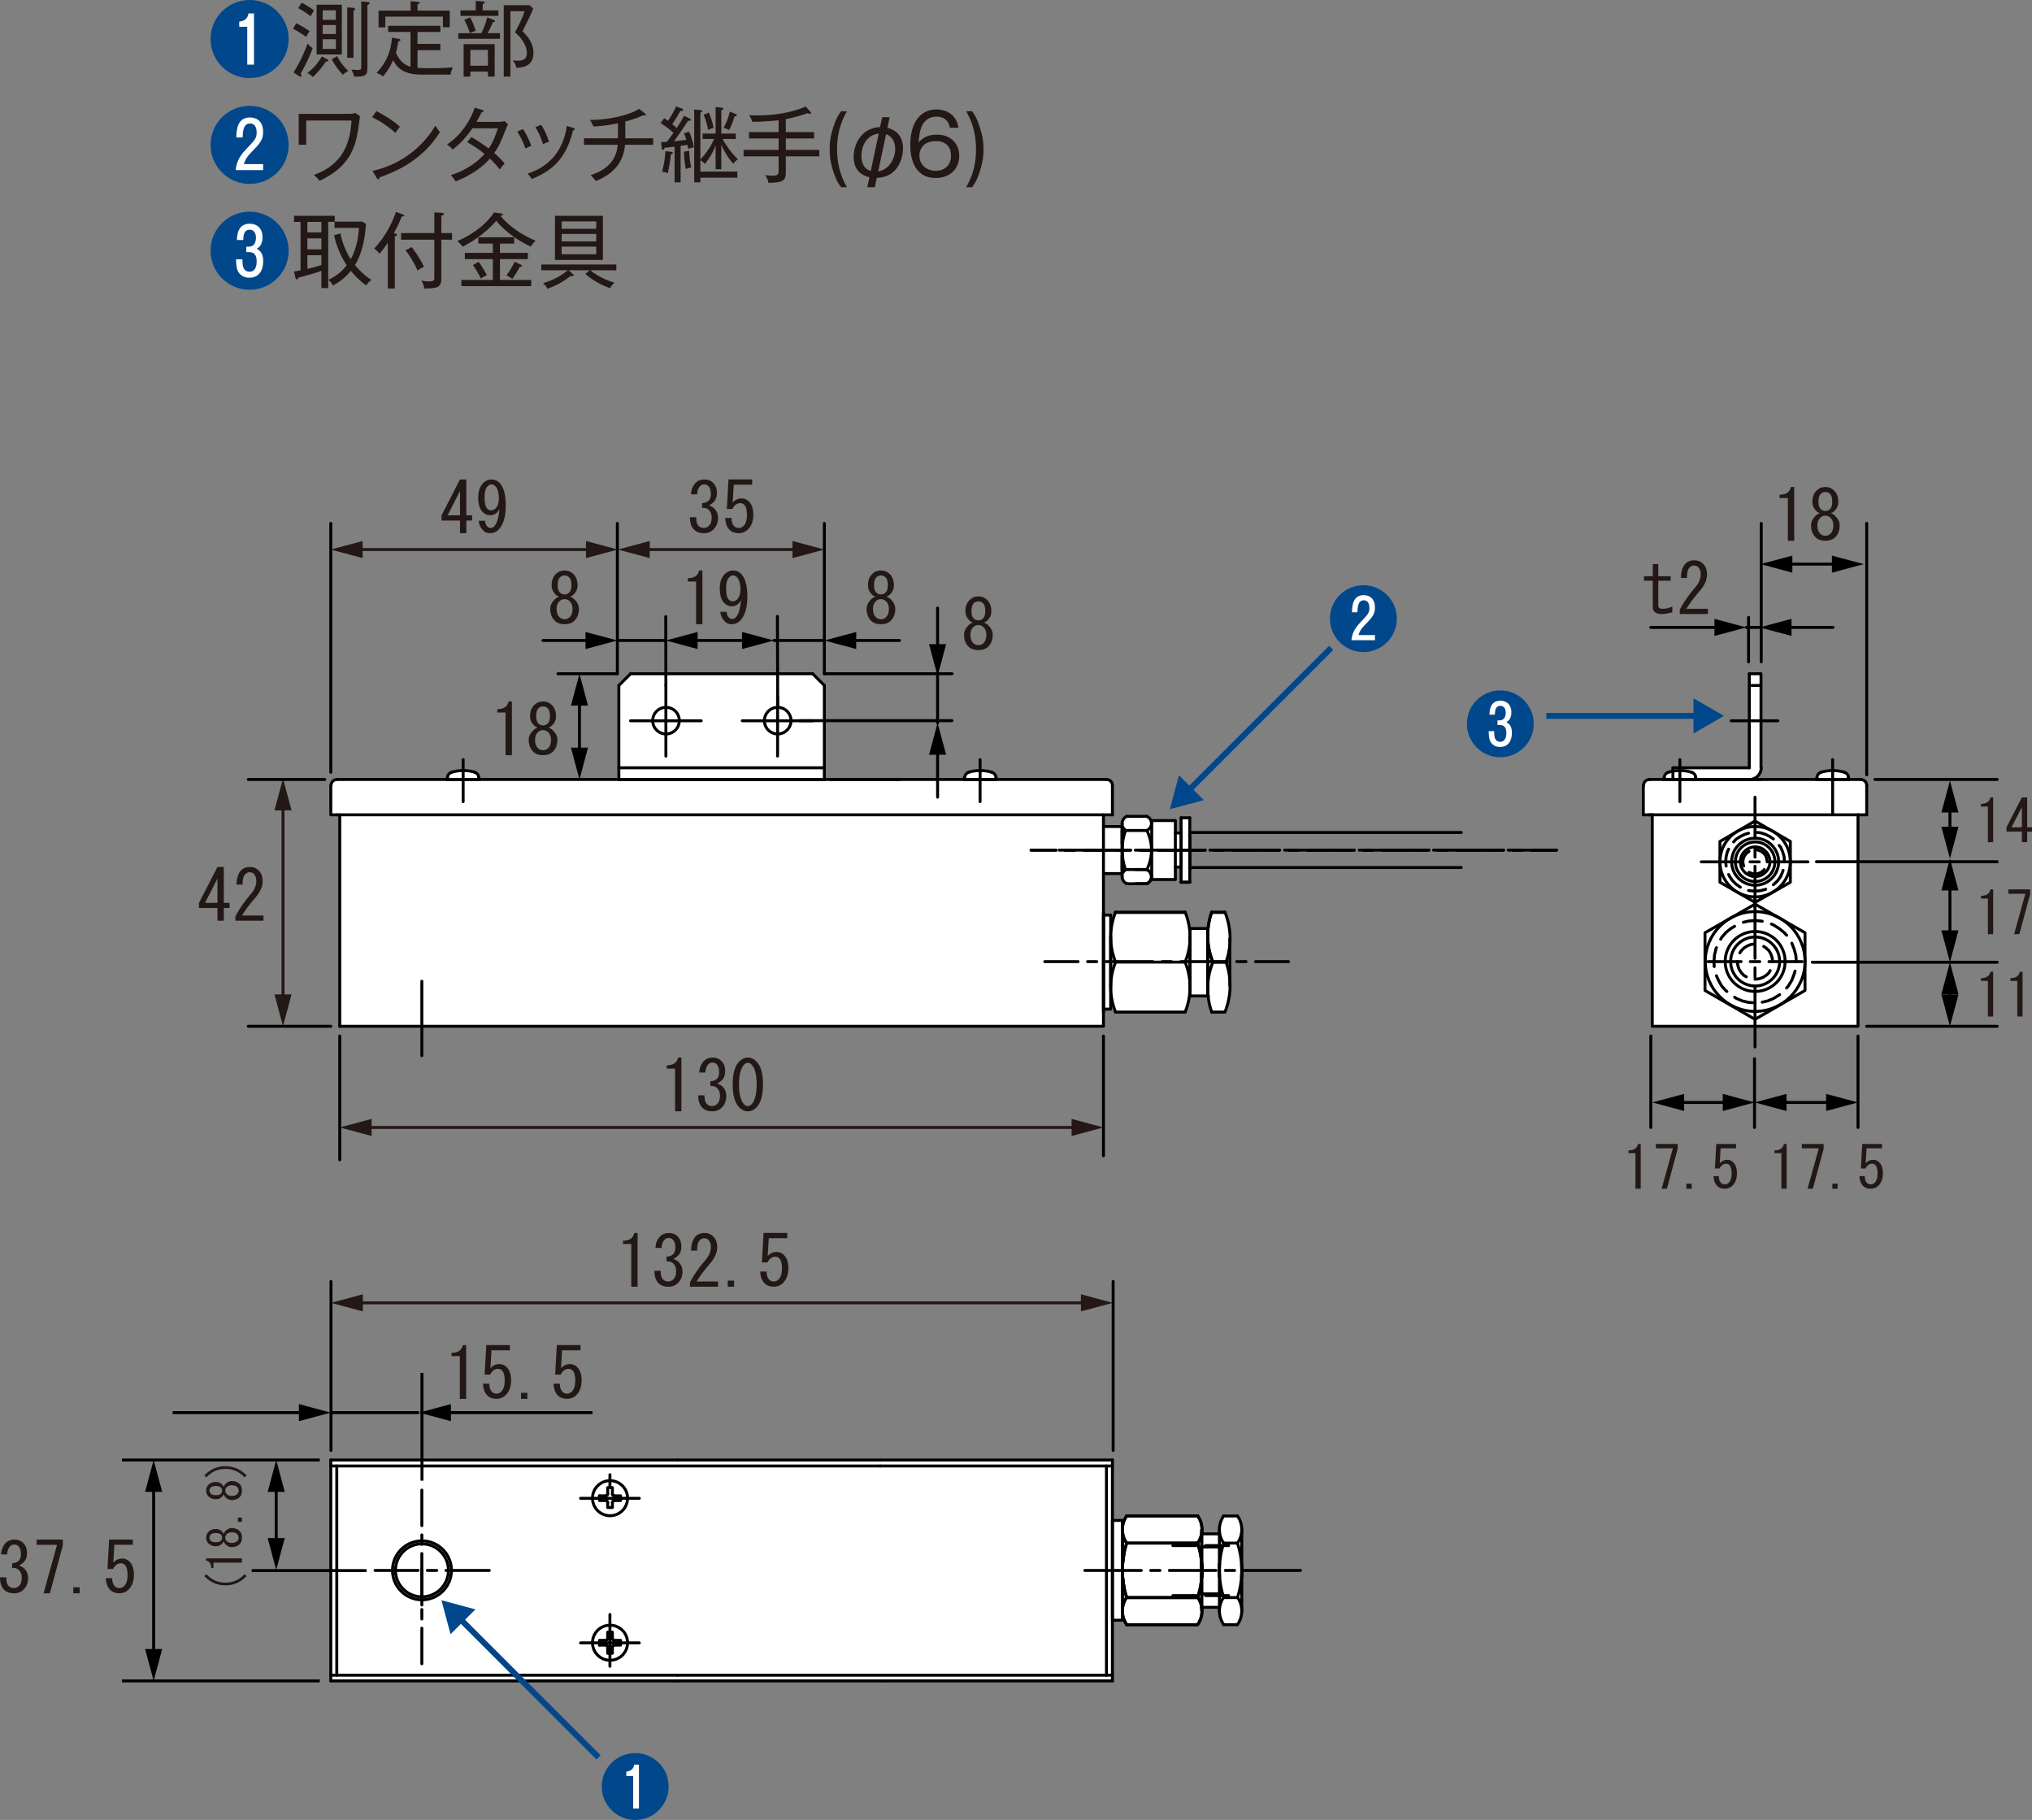 <?xml version="1.0" encoding="UTF-8"?>
<svg id="_レイヤー_1" data-name="レイヤー 1" xmlns="http://www.w3.org/2000/svg" viewBox="0 0 172.803 154.758">
  <rect x="0" y="0" width="172.803" height="154.758" fill="#808080" stroke="none"/>
  <defs>
    <style>
      .cls-1 {
        fill: #fff;
      }

      .cls-2 {
        stroke: #00478b;
        stroke-width: .5px;
      }

      .cls-2, .cls-3, .cls-4, .cls-5 {
        fill: none;
      }

      .cls-2, .cls-3, .cls-5 {
        stroke-miterlimit: 10;
      }

      .cls-3 {
        stroke: #231815;
      }

      .cls-3, .cls-4, .cls-5 {
        stroke-width: .25px;
      }

      .cls-4 {
        stroke-linecap: round;
        stroke-linejoin: round;
      }

      .cls-4, .cls-5 {
        stroke: #000;
      }

      .cls-6 {
        fill: #00478b;
      }

      .cls-7 {
        fill: #231815;
      }
    </style>
  </defs>
  <circle class="cls-1" cx="21.225" cy="3.268" r="3.129"/>
  <circle class="cls-1" cx="21.225" cy="12.26" r="3.129"/>
  <circle class="cls-1" cx="21.225" cy="21.252" r="3.129"/>
  <circle class="cls-1" cx="115.956" cy="52.563" r="2.747"/>
  <circle class="cls-1" cx="127.578" cy="61.521" r="2.747"/>
  <circle class="cls-1" cx="54.015" cy="151.895" r="2.747"/>
  <rect class="cls-1" x="140.487" y="68.476" width="17.515" height="18.791"/>
  <polygon class="cls-1" points="148.776 57.338 149.75 57.338 149.75 65.383 149.632 65.769 149.28 66.24 154.52 66.24 154.654 65.786 155.796 65.467 156.988 65.752 157.24 66.223 158.265 66.223 158.651 66.441 158.769 66.794 158.769 69.263 139.757 69.263 139.757 66.777 139.942 66.424 140.244 66.256 141.47 66.256 141.655 65.803 142.243 65.551 142.293 65.282 148.725 65.282 148.776 57.338"/>
  <polygon class="cls-1" points="104.052 128.899 105.212 128.899 105.617 129.838 105.617 137.164 105.267 138.103 104.052 138.103 103.684 137.183 103.647 136.649 102.211 136.649 102.211 137.385 101.88 138.121 95.842 138.121 95.511 137.772 94.591 137.772 94.591 129.304 95.566 129.304 95.879 128.899 101.788 128.899 102.119 129.415 102.211 130.39 103.721 130.39 103.721 129.562 104.052 128.899"/>
  <rect class="cls-1" x="28.126" y="124.134" width="66.503" height="18.816"/>
  <rect class="cls-1" x="28.927" y="68.417" width="64.841" height="18.816"/>
  <polygon class="cls-1" points="29.329 69.336 28.172 69.336 28.172 66.755 28.321 66.399 28.736 66.28 37.993 66.28 38.201 65.835 38.425 65.631 39.403 65.514 40.487 65.712 40.72 65.934 40.79 66.225 52.673 66.225 52.673 58.244 53.651 57.266 69.041 57.266 70.107 58.332 70.107 66.26 82.013 66.26 82.206 65.779 82.519 65.61 83.338 65.538 84.325 65.658 84.638 65.875 84.759 66.236 94.151 66.236 94.392 66.453 94.609 66.718 94.609 69.295 93.814 69.295 93.814 70.234 95.404 70.234 95.5 69.704 95.789 69.391 97.523 69.391 97.884 69.777 99.907 69.777 99.907 70.788 100.485 70.788 100.485 69.584 101.184 69.584 101.184 70.764 101.184 75.051 100.461 75.051 100.461 73.726 100.004 73.726 100.004 74.714 97.956 74.714 97.547 75.123 95.717 75.123 95.404 74.81 95.404 74.28 93.935 74.28 93.79 74.473 93.79 77.869 94.416 77.869 94.416 78.543 94.874 77.58 100.726 77.58 101.16 78.88 102.725 78.88 103.062 77.556 104.17 77.556 104.579 79.001 104.579 84.13 104.459 85.166 104.194 86.057 103.062 86.057 102.725 84.684 101.208 84.684 100.774 86.081 94.898 86.081 94.464 85.07 94.464 85.816 93.068 85.816 29.329 69.336"/>
  <g>
    <g>
      <line class="cls-6" x1="99.487" y1="68.81" x2="113.209" y2="55.089"/>
      <g>
        <line class="cls-2" x1="101.009" y1="67.288" x2="113.209" y2="55.089"/>
        <polygon class="cls-6" points="102.377 68.037 99.487 68.811 100.261 65.921 102.377 68.037"/>
      </g>
    </g>
    <g>
      <line class="cls-2" x1="144.453" y1="60.875" x2="131.501" y2="60.875"/>
      <polygon class="cls-6" points="144.015 59.379 146.605 60.875 144.015 62.371 144.015 59.379"/>
    </g>
    <path class="cls-6" d="M130.43,61.55c0,1.571-1.271,2.842-2.843,2.842s-2.843-1.271-2.843-2.842c0-1.589,1.284-2.842,2.843-2.842s2.843,1.253,2.843,2.842ZM126.598,62.173c.012.324.023.606.107.804.24.54.744.54.87.54.72,0,1.001-.569,1.001-1.211,0-.636-.3-.798-.474-.894.138-.084.426-.258.426-.846,0-.666-.426-.983-.924-.983-.905,0-.929.87-.941,1.188h.462c.013-.3.024-.75.474-.75.288,0,.45.24.45.576,0,.174-.03.66-.546.66h-.156v.396h.217c.342,0,.539.204.539.671,0,.198-.036.756-.521.756-.084,0-.354-.024-.456-.324-.042-.126-.048-.174-.065-.582h-.462Z"/>
    <path class="cls-6" d="M118.787,52.606c0,1.571-1.271,2.842-2.843,2.842s-2.843-1.271-2.843-2.842c0-1.589,1.283-2.842,2.843-2.842s2.843,1.253,2.843,2.842ZM115.524,54.003c.145-.426.252-.564.75-1.074.527-.534.653-.833.653-1.259,0-.899-.6-1.062-.953-1.062-.947,0-.983.93-1.002,1.458h.462c.019-.438.048-1.02.546-1.02.414,0,.474.42.474.647,0,.426-.078.504-.785,1.248-.552.582-.684,1.013-.744,1.499h2.003v-.438h-1.403Z"/>
    <path class="cls-6" d="M56.86,151.915c0,1.571-1.271,2.843-2.842,2.843s-2.844-1.271-2.844-2.843c0-1.589,1.284-2.842,2.844-2.842s2.842,1.253,2.842,2.842ZM54.336,150.051h-.401c-.031.168-.103.533-.672.6v.371h.581v2.759h.492v-3.729Z"/>
    <g>
      <line class="cls-4" x1="149.248" y1="67.786" x2="149.248" y2="71.297"/>
      <line class="cls-4" x1="149.248" y1="72.08" x2="149.248" y2="72.885"/>
      <line class="cls-4" x1="149.248" y1="73.666" x2="149.248" y2="77.178"/>
      <polyline class="cls-4" points="151.744 73.286 151.723 72.841 151.596 72.418 151.427 72.039 151.3 71.89"/>
      <polyline class="cls-4" points="150.813 71.339 150.496 71.128 150.115 70.938 149.692 70.811 149.438 70.79"/>
      <polyline class="cls-4" points="148.698 70.853 148.402 70.938 148 71.128 147.64 71.361 147.428 71.594"/>
      <polyline class="cls-4" points="147.005 72.207 146.9 72.418 146.794 72.841 146.751 73.286 146.794 73.646"/>
      <polyline class="cls-4" points="147.005 74.365 147.09 74.535 147.343 74.894 147.64 75.189 148 75.444"/>
      <polyline class="cls-4" points="148.698 75.719 148.825 75.74 149.248 75.782 149.692 75.74 150.115 75.635 150.158 75.613"/>
      <polyline class="cls-4" points="150.813 75.232 150.856 75.189 151.173 74.894 151.427 74.535 151.596 74.132 151.638 74.006"/>
      <polyline class="cls-4" points="150.284 73.286 150.242 73.011 150.158 72.756 149.988 72.545 149.777 72.398 149.523 72.292 149.438 72.27"/>
      <polyline class="cls-4" points="148.74 72.398 148.529 72.545 148.36 72.756 148.254 73.011 148.211 73.286 148.254 73.54 148.296 73.624"/>
      <polyline class="cls-4" points="148.74 74.174 148.994 74.281 149.248 74.323 149.523 74.281 149.777 74.174 149.988 74.006 150.03 73.942"/>
      <path class="cls-4" d="M149.259,72.016c-.695,0-1.259.564-1.259,1.259s.563,1.259,1.259,1.259,1.259-.564,1.259-1.259-.563-1.259-1.259-1.259"/>
      <path class="cls-4" d="M149.259,71.594c-.929,0-1.682.752-1.682,1.681s.753,1.682,1.682,1.682,1.682-.752,1.682-1.682-.753-1.681-1.682-1.681"/>
      <path class="cls-4" d="M149.259,71.276c-1.104,0-1.999.894-1.999,1.999s.895,1.999,1.999,1.999,1.999-.894,1.999-1.999-.895-1.999-1.999-1.999"/>
      <path class="cls-4" d="M149.259,70.282c-1.653,0-2.994,1.34-2.994,2.993s1.341,2.994,2.994,2.994,2.994-1.34,2.994-2.994-1.34-2.993-2.994-2.993"/>
      <polyline class="cls-4" points="146.265 75.021 146.265 71.552 149.248 69.816 152.252 71.552 152.252 75.021 149.248 76.734 146.265 75.021"/>
      <line class="cls-4" x1="155.848" y1="69.161" x2="155.848" y2="64.591"/>
      <polyline class="cls-4" points="154.515 66.114 154.473 66.284 157.223 66.284"/>
      <path class="cls-4" d="M154.874,65.669c-.197.057-.339.229-.356.434"/>
      <path class="cls-4" d="M156.839,65.662c-.64-.186-1.32-.186-1.96,0"/>
      <path class="cls-4" d="M157.2,66.103c-.018-.205-.16-.376-.356-.434"/>
      <line class="cls-4" x1="157.223" y1="66.284" x2="157.181" y2="66.114"/>
      <line class="cls-4" x1="142.859" y1="68.166" x2="142.859" y2="64.591"/>
      <polyline class="cls-4" points="141.526 66.114 141.484 66.284 144.234 66.284"/>
      <path class="cls-4" d="M141.884,65.669c-.196.057-.338.229-.356.434"/>
      <path class="cls-4" d="M143.849,65.662c-.64-.186-1.32-.186-1.96,0"/>
      <path class="cls-4" d="M144.211,66.103c-.018-.205-.159-.376-.356-.434"/>
      <line class="cls-4" x1="144.234" y1="66.284" x2="144.192" y2="66.114"/>
      <line class="cls-4" x1="139.749" y1="69.288" x2="139.749" y2="66.791"/>
      <line class="cls-4" x1="158.239" y1="66.284" x2="140.257" y2="66.284"/>
      <line class="cls-4" x1="158.746" y1="69.288" x2="158.746" y2="66.791"/>
      <line class="cls-4" x1="158.746" y1="69.288" x2="158.006" y2="69.288"/>
      <line class="cls-4" x1="140.511" y1="69.288" x2="140.257" y2="69.288"/>
      <line class="cls-4" x1="145.25" y1="81.769" x2="148.063" y2="81.769"/>
      <line class="cls-4" x1="148.846" y1="81.769" x2="149.65" y2="81.769"/>
      <line class="cls-4" x1="150.432" y1="81.769" x2="153.246" y2="81.769"/>
      <polyline class="cls-4" points="150.75 81.769 150.708 81.452 150.602 81.135 150.432 80.838 150.179 80.606 149.988 80.478"/>
      <polyline class="cls-4" points="149.248 80.268 148.909 80.31 148.592 80.436 148.317 80.606 148.084 80.838 147.957 81.029"/>
      <polyline class="cls-4" points="147.746 81.769 147.788 82.108 147.894 82.425 148.084 82.722 148.317 82.954 148.508 83.06"/>
      <polyline class="cls-4" points="149.248 83.272 149.586 83.229 149.904 83.123 150.179 82.954 150.432 82.722 150.538 82.531"/>
      <line class="cls-4" x1="150.75" y1="81.769" x2="150.75" y2="81.769"/>
      <polyline class="cls-4" points="152.76 81.769 152.717 81.219 152.569 80.69 152.379 80.204"/>
      <polyline class="cls-4" points="151.935 79.527 151.723 79.295 151.3 78.956 150.835 78.66 150.644 78.575"/>
      <polyline class="cls-4" points="149.862 78.342 149.798 78.321 149.248 78.279 148.698 78.321 148.254 78.427"/>
      <polyline class="cls-4" points="147.513 78.766 147.196 78.956 146.773 79.295 146.413 79.717 146.328 79.866"/>
      <polyline class="cls-4" points="145.968 80.584 145.926 80.69 145.8 81.219 145.758 81.769 145.778 82.192"/>
      <polyline class="cls-4" points="145.968 82.975 146.138 83.356 146.413 83.843 146.773 84.245 146.857 84.308"/>
      <polyline class="cls-4" points="147.513 84.794 147.661 84.9 148.169 85.112 148.698 85.238 149.057 85.26"/>
      <polyline class="cls-4" points="149.862 85.218 150.327 85.112 150.835 84.9 151.3 84.604 151.342 84.583"/>
      <polyline class="cls-4" points="151.935 84.012 152.082 83.843 152.379 83.356 152.569 82.848 152.654 82.573"/>
      <line class="cls-4" x1="152.76" y1="81.769" x2="152.76" y2="81.769"/>
      <path class="cls-4" d="M149.259,79.676c-1.15,0-2.084.932-2.084,2.083s.934,2.084,2.084,2.084,2.083-.933,2.083-2.084-.933-2.083-2.083-2.083"/>
      <path class="cls-4" d="M149.259,79.209c-1.408,0-2.549,1.142-2.549,2.549s1.141,2.55,2.549,2.55,2.549-1.141,2.549-2.55-1.141-2.549-2.549-2.549"/>
      <path class="cls-4" d="M149.259,77.517c-2.343,0-4.242,1.9-4.242,4.242s1.899,4.243,4.242,4.243,4.242-1.9,4.242-4.243-1.899-4.242-4.242-4.242"/>
      <line class="cls-4" x1="149.248" y1="89.026" x2="149.248" y2="83.885"/>
      <line class="cls-4" x1="149.248" y1="83.081" x2="149.248" y2="82.298"/>
      <line class="cls-4" x1="149.248" y1="81.494" x2="149.248" y2="76.354"/>
      <polyline class="cls-4" points="153.5 84.224 153.5 79.315 149.248 76.882 144.995 79.315 144.995 84.224 149.248 86.678 153.5 84.224"/>
      <line class="cls-4" x1="144.678" y1="73.286" x2="148.021" y2="73.286"/>
      <line class="cls-4" x1="148.825" y1="73.286" x2="149.607" y2="73.286"/>
      <line class="cls-4" x1="150.411" y1="73.286" x2="153.754" y2="73.286"/>
      <polyline class="cls-4" points="158.006 69.288 158.006 87.269 140.511 87.269 140.511 69.288"/>
      <line class="cls-4" x1="148.761" y1="66.284" x2="149.756" y2="66.284"/>
      <polyline class="cls-4" points="148.761 57.292 149.756 57.292 149.756 65.29"/>
      <line class="cls-4" x1="148.761" y1="65.29" x2="142.266" y2="65.29"/>
      <line class="cls-4" x1="142.266" y1="65.29" x2="142.266" y2="66.284"/>
      <line class="cls-4" x1="142.266" y1="66.284" x2="148.761" y2="66.284"/>
      <line class="cls-4" x1="148.761" y1="65.29" x2="148.761" y2="57.292"/>
      <path class="cls-4" d="M148.772,66.284c.555,0,1.005-.451,1.005-1.006"/>
      <line class="cls-4" x1="149.756" y1="58.287" x2="148.761" y2="58.287"/>
      <line class="cls-4" x1="147.217" y1="61.291" x2="151.194" y2="61.291"/>
      <line class="cls-4" x1="150.919" y1="70.79" x2="150.919" y2="70.79"/>
      <line class="cls-4" x1="139.749" y1="69.288" x2="158.006" y2="69.288"/>
      <path class="cls-4" d="M158.746,66.781c0-.275-.223-.497-.496-.497"/>
      <path class="cls-4" d="M140.267,66.284c-.274,0-.497.222-.497.497"/>
    </g>
    <g>
      <line class="cls-4" x1="28.131" y1="142.936" x2="28.131" y2="124.15"/>
      <line class="cls-4" x1="94.094" y1="124.658" x2="94.094" y2="142.45"/>
      <line class="cls-4" x1="28.131" y1="142.936" x2="57.622" y2="142.936"/>
      <line class="cls-4" x1="35.874" y1="126.71" x2="35.874" y2="129.735"/>
      <line class="cls-4" x1="35.874" y1="130.518" x2="35.874" y2="131.322"/>
      <line class="cls-4" x1="35.874" y1="132.104" x2="35.874" y2="136.081"/>
      <line class="cls-4" x1="35.874" y1="136.865" x2="35.874" y2="137.668"/>
      <line class="cls-4" x1="35.874" y1="138.451" x2="35.874" y2="141.477"/>
      <line class="cls-4" x1="28.131" y1="124.15" x2="57.622" y2="124.15"/>
      <line class="cls-4" x1="74.863" y1="142.936" x2="94.602" y2="142.936"/>
      <line class="cls-4" x1="74.863" y1="124.15" x2="94.602" y2="124.15"/>
      <line class="cls-4" x1="74.863" y1="142.936" x2="57.622" y2="142.936"/>
      <line class="cls-4" x1="74.863" y1="124.15" x2="57.622" y2="124.15"/>
      <path class="cls-4" d="M51.878,125.907c-.824,0-1.492.667-1.492,1.49s.668,1.492,1.492,1.492,1.491-.668,1.491-1.492-.667-1.49-1.491-1.49"/>
      <path class="cls-4" d="M51.878,138.198c-.824,0-1.492.667-1.492,1.49s.668,1.492,1.492,1.492,1.491-.668,1.491-1.492-.667-1.49-1.491-1.49"/>
      <line class="cls-4" x1="49.371" y1="127.408" x2="54.364" y2="127.408"/>
      <line class="cls-4" x1="51.868" y1="126.393" x2="51.868" y2="125.398"/>
      <line class="cls-4" x1="49.371" y1="139.7" x2="54.364" y2="139.7"/>
      <line class="cls-4" x1="51.868" y1="141.688" x2="51.868" y2="137.288"/>
      <line class="cls-4" x1="74.863" y1="124.658" x2="94.602" y2="124.658"/>
      <polyline class="cls-4" points="28.131 124.658 57.622 124.658 74.863 124.658"/>
      <line class="cls-4" x1="28.131" y1="142.45" x2="57.622" y2="142.45"/>
      <polyline class="cls-4" points="57.622 142.45 74.863 142.45 94.602 142.45"/>
      <line class="cls-4" x1="35.874" y1="133.5" x2="35.874" y2="136.484"/>
      <line class="cls-4" x1="31.897" y1="133.542" x2="35.557" y2="133.542"/>
      <line class="cls-4" x1="36.34" y1="133.542" x2="37.143" y2="133.542"/>
      <line class="cls-4" x1="37.926" y1="133.542" x2="41.607" y2="133.542"/>
      <line class="cls-4" x1="28.639" y1="124.658" x2="28.639" y2="142.45"/>
      <line class="cls-4" x1="94.602" y1="124.15" x2="94.602" y2="142.936"/>
      <path class="cls-4" d="M35.884,131.279c-1.244,0-2.252,1.009-2.252,2.254s1.008,2.253,2.252,2.253,2.253-1.009,2.253-2.253-1.009-2.254-2.253-2.254"/>
      <path class="cls-4" d="M35.884,131.026c-1.385,0-2.507,1.123-2.507,2.507s1.123,2.507,2.507,2.507,2.507-1.122,2.507-2.507-1.122-2.507-2.507-2.507"/>
      <polyline class="cls-4" points="51.508 127.599 50.979 127.599 50.979 127.196"/>
      <path class="cls-4" d="M51.677,127.757c0-.088-.071-.158-.159-.158"/>
      <polyline class="cls-4" points="52.079 127.768 52.079 128.191 51.677 128.191 51.677 127.768"/>
      <path class="cls-4" d="M52.238,127.599c-.088,0-.159.07-.159.158"/>
      <polyline class="cls-4" points="52.227 127.196 52.777 127.196 52.777 127.599 52.227 127.599"/>
      <path class="cls-4" d="M52.079,127.039c0,.088.071.157.159.157"/>
      <polyline class="cls-4" points="51.677 127.048 51.677 126.498 52.079 126.498 52.079 127.048"/>
      <path class="cls-4" d="M51.518,127.196c.088,0,.159-.069.159-.157"/>
      <line class="cls-4" x1="50.979" y1="127.196" x2="51.508" y2="127.196"/>
      <line class="cls-4" x1="50.979" y1="139.89" x2="51.508" y2="139.89"/>
      <path class="cls-4" d="M51.677,140.048c0-.087-.071-.158-.159-.158"/>
      <polyline class="cls-4" points="51.677 140.059 51.677 140.587 52.079 140.587 52.079 140.059"/>
      <path class="cls-4" d="M52.238,139.89c-.088,0-.159.071-.159.158"/>
      <polyline class="cls-4" points="52.227 139.89 52.777 139.89 52.777 139.488 52.227 139.488"/>
      <path class="cls-4" d="M52.079,139.33c0,.088.071.158.159.158"/>
      <polyline class="cls-4" points="52.079 139.339 52.079 138.79 51.677 138.79 51.677 139.339"/>
      <path class="cls-4" d="M51.518,139.488c.088,0,.159-.07.159-.158"/>
      <polyline class="cls-4" points="51.508 139.488 50.979 139.488 50.979 139.89"/>
      <line class="cls-4" x1="99.742" y1="131.428" x2="101.71" y2="131.428"/>
      <line class="cls-4" x1="102.514" y1="131.428" x2="104.481" y2="131.428"/>
      <line class="cls-4" x1="104.481" y1="135.68" x2="102.514" y2="135.68"/>
      <line class="cls-4" x1="101.71" y1="135.68" x2="99.742" y2="135.68"/>
      <line class="cls-4" x1="92.253" y1="133.542" x2="97.055" y2="133.542"/>
      <line class="cls-4" x1="97.86" y1="133.542" x2="98.642" y2="133.542"/>
      <line class="cls-4" x1="99.446" y1="133.542" x2="103.402" y2="133.542"/>
      <line class="cls-4" x1="104.206" y1="133.542" x2="104.988" y2="133.542"/>
      <line class="cls-4" x1="105.793" y1="133.542" x2="110.595" y2="133.542"/>
      <line class="cls-4" x1="102.217" y1="136.674" x2="103.698" y2="136.674"/>
      <polyline class="cls-4" points="95.447 137.774 95.447 129.29 94.602 129.29 94.602 137.774 95.447 137.774"/>
      <line class="cls-4" x1="102.217" y1="130.433" x2="103.698" y2="130.433"/>
      <path class="cls-4" d="M95.814,135.822c-.488.696-.488,1.622,0,2.318"/>
      <path class="cls-4" d="M95.599,132.033c-.259,1.268-.186,2.579.213,3.81"/>
      <path class="cls-4" d="M101.852,138.14c.488-.696.488-1.622,0-2.318"/>
      <path class="cls-4" d="M101.853,135.842c.299-.922.416-1.894.345-2.858"/>
      <line class="cls-4" x1="95.807" y1="135.849" x2="101.837" y2="135.849"/>
      <line class="cls-4" x1="95.807" y1="138.155" x2="101.837" y2="138.155"/>
      <line class="cls-4" x1="95.447" y1="136.992" x2="95.447" y2="130.075"/>
      <line class="cls-4" x1="102.196" y1="132.994" x2="102.196" y2="136.992"/>
      <path class="cls-4" d="M95.814,128.904c-.488.695-.488,1.623,0,2.319"/>
      <path class="cls-4" d="M95.812,131.223c-.398,1.229-.472,2.543-.213,3.809"/>
      <path class="cls-4" d="M101.852,131.223c.488-.696.488-1.624,0-2.319"/>
      <path class="cls-4" d="M102.197,134.081c.071-.965-.046-1.936-.345-2.857"/>
      <line class="cls-4" x1="95.807" y1="131.215" x2="101.837" y2="131.215"/>
      <line class="cls-4" x1="95.807" y1="128.91" x2="101.837" y2="128.91"/>
      <line class="cls-4" x1="102.196" y1="134.093" x2="102.196" y2="130.075"/>
      <line class="cls-4" x1="95.807" y1="128.91" x2="101.837" y2="128.91"/>
      <path class="cls-4" d="M95.814,128.904c-.488.695-.488,1.623,0,2.319"/>
      <line class="cls-4" x1="95.447" y1="136.992" x2="95.447" y2="130.075"/>
      <line class="cls-4" x1="95.807" y1="131.215" x2="101.837" y2="131.215"/>
      <path class="cls-4" d="M95.812,131.223c-.398,1.229-.472,2.543-.213,3.809"/>
      <path class="cls-4" d="M95.599,132.033c-.259,1.268-.186,2.579.213,3.81"/>
      <path class="cls-4" d="M101.852,131.223c.488-.696.488-1.624,0-2.319"/>
      <line class="cls-4" x1="102.196" y1="134.093" x2="102.196" y2="130.075"/>
      <path class="cls-4" d="M102.197,134.081c.071-.965-.046-1.936-.345-2.857"/>
      <polyline class="cls-4" points="103.698 131.534 102.196 131.534 103.698 131.534"/>
      <line class="cls-4" x1="102.196" y1="131.534" x2="103.698" y2="131.534"/>
      <path class="cls-4" d="M101.853,135.842c.299-.922.416-1.894.345-2.858"/>
      <line class="cls-4" x1="102.196" y1="132.994" x2="102.196" y2="136.992"/>
      <line class="cls-4" x1="95.807" y1="135.849" x2="101.837" y2="135.849"/>
      <path class="cls-4" d="M95.814,135.822c-.488.696-.488,1.622,0,2.318"/>
      <path class="cls-4" d="M104.065,128.904c-.488.695-.488,1.623,0,2.319"/>
      <line class="cls-4" x1="103.698" y1="134.093" x2="103.698" y2="130.075"/>
      <line class="cls-4" x1="104.058" y1="128.91" x2="105.221" y2="128.91"/>
      <path class="cls-4" d="M104.063,131.223c-.298.922-.415,1.892-.344,2.857"/>
      <line class="cls-4" x1="104.058" y1="131.215" x2="105.221" y2="131.215"/>
      <line class="cls-4" x1="103.698" y1="132.994" x2="103.698" y2="136.992"/>
      <path class="cls-4" d="M103.718,132.984c-.071.965.046,1.936.344,2.858"/>
      <path class="cls-4" d="M105.236,131.223c.488-.696.488-1.624,0-2.319"/>
      <line class="cls-4" x1="102.196" y1="135.531" x2="103.698" y2="135.531"/>
      <path class="cls-4" d="M101.852,138.14c.488-.696.488-1.622,0-2.318"/>
      <path class="cls-4" d="M105.582,134.081c.071-.965-.046-1.936-.344-2.857"/>
      <line class="cls-4" x1="105.602" y1="134.093" x2="105.602" y2="130.075"/>
      <line class="cls-4" x1="95.807" y1="138.155" x2="101.837" y2="138.155"/>
      <path class="cls-4" d="M105.238,135.842c.298-.922.415-1.894.344-2.858"/>
      <line class="cls-4" x1="105.602" y1="132.994" x2="105.602" y2="136.992"/>
      <path class="cls-4" d="M104.065,135.822c-.488.696-.488,1.622,0,2.318"/>
      <line class="cls-4" x1="104.058" y1="135.849" x2="105.221" y2="135.849"/>
      <path class="cls-4" d="M105.236,138.14c.488-.696.488-1.622,0-2.318"/>
      <line class="cls-4" x1="104.058" y1="138.155" x2="105.221" y2="138.155"/>
    </g>
    <line class="cls-4" x1="83.347" y1="68.166" x2="83.347" y2="64.591"/>
    <polyline class="cls-4" points="82.014 66.114 81.972 66.284 84.722 66.284"/>
    <path class="cls-4" d="M82.393,65.669c-.197.057-.338.229-.356.434"/>
    <path class="cls-4" d="M84.338,65.662c-.64-.186-1.32-.186-1.96,0"/>
    <path class="cls-4" d="M84.699,66.103c-.018-.205-.159-.376-.356-.434"/>
    <line class="cls-4" x1="84.722" y1="66.284" x2="84.701" y2="66.114"/>
    <line class="cls-4" x1="39.386" y1="68.166" x2="39.386" y2="64.591"/>
    <polyline class="cls-4" points="38.053 66.114 38.011 66.284 40.761 66.284"/>
    <path class="cls-4" d="M38.411,65.669c-.197.057-.338.229-.356.434"/>
    <path class="cls-4" d="M40.376,65.662c-.64-.186-1.32-.186-1.96,0"/>
    <path class="cls-4" d="M40.716,66.103c-.017-.205-.159-.376-.355-.434"/>
    <line class="cls-4" x1="40.761" y1="66.284" x2="40.719" y2="66.114"/>
    <line class="cls-4" x1="93.84" y1="86.063" x2="93.84" y2="77.581"/>
    <polyline class="cls-4" points="93.84 85.81 93.84 77.813 94.453 77.813 94.453 85.81 93.84 85.81"/>
    <line class="cls-4" x1="94.855" y1="77.581" x2="100.779" y2="77.581"/>
    <line class="cls-4" x1="94.453" y1="83.949" x2="94.453" y2="79.696"/>
    <line class="cls-4" x1="94.855" y1="86.063" x2="100.779" y2="86.063"/>
    <line class="cls-4" x1="94.855" y1="77.581" x2="100.779" y2="77.581"/>
    <line class="cls-4" x1="101.202" y1="83.949" x2="101.202" y2="79.696"/>
    <polyline class="cls-4" points="94.855 81.811 100.779 81.811 94.855 81.811"/>
    <path class="cls-4" d="M94.871,81.812c-.556,1.363-.556,2.888,0,4.25"/>
    <path class="cls-4" d="M100.785,86.063c.556-1.363.556-2.888,0-4.25"/>
    <path class="cls-4" d="M94.871,77.561c-.556,1.361-.556,2.887,0,4.249"/>
    <path class="cls-4" d="M100.785,81.81c.556-1.362.556-2.888,0-4.249"/>
    <polyline class="cls-4" points="102.704 78.956 102.704 81.811 102.704 78.956"/>
    <line class="cls-4" x1="102.704" y1="81.811" x2="102.704" y2="84.689"/>
    <line class="cls-4" x1="104.164" y1="77.581" x2="103.043" y2="77.581"/>
    <line class="cls-4" x1="104.587" y1="83.821" x2="104.587" y2="79.823"/>
    <line class="cls-4" x1="103.127" y1="81.811" x2="104.249" y2="81.811"/>
    <path class="cls-4" d="M104.171,86.06c.549-1.357.583-2.868.094-4.249"/>
    <path class="cls-4" d="M103.047,77.559c-.488,1.38-.455,2.891.095,4.248"/>
    <path class="cls-4" d="M103.142,81.815c-.549,1.357-.583,2.868-.095,4.248"/>
    <line class="cls-4" x1="102.704" y1="84.689" x2="102.704" y2="78.956"/>
    <polyline class="cls-4" points="102.768 84.689 101.202 84.689 101.202 78.956 102.704 78.956"/>
    <line class="cls-4" x1="104.164" y1="86.063" x2="103.043" y2="86.063"/>
    <line class="cls-4" x1="103.127" y1="81.811" x2="104.249" y2="81.811"/>
    <path class="cls-4" d="M104.265,81.811c.488-1.38.455-2.891-.094-4.248"/>
    <path class="cls-4" d="M103.047,77.559c-.488,1.38-.455,2.891.095,4.248"/>
    <line class="cls-4" x1="104.164" y1="77.581" x2="103.043" y2="77.581"/>
    <line class="cls-4" x1="28.893" y1="87.269" x2="28.893" y2="69.288"/>
    <line class="cls-4" x1="94.094" y1="66.284" x2="28.639" y2="66.284"/>
    <polyline class="cls-4" points="28.893 87.269 93.84 87.269 93.84 69.288"/>
    <line class="cls-4" x1="94.602" y1="69.288" x2="28.639" y2="69.288"/>
    <polyline class="cls-4" points="70.103 66.284 52.629 66.284 52.629 58.287"/>
    <line class="cls-4" x1="52.629" y1="65.29" x2="70.103" y2="65.29"/>
    <line class="cls-4" x1="70.103" y1="58.287" x2="70.103" y2="66.284"/>
    <line class="cls-4" x1="69.109" y1="57.292" x2="53.623" y2="57.292"/>
    <line class="cls-4" x1="53.623" y1="61.291" x2="59.632" y2="61.291"/>
    <line class="cls-4" x1="56.628" y1="64.295" x2="56.628" y2="58.287"/>
    <line class="cls-4" x1="63.123" y1="61.291" x2="69.109" y2="61.291"/>
    <line class="cls-4" x1="66.126" y1="64.295" x2="66.126" y2="59.302"/>
    <line class="cls-4" x1="53.623" y1="57.292" x2="52.629" y2="58.287"/>
    <line class="cls-4" x1="69.109" y1="57.292" x2="70.103" y2="58.287"/>
    <line class="cls-4" x1="94.602" y1="69.288" x2="94.602" y2="66.791"/>
    <polyline class="cls-4" points="28.639 69.288 28.131 69.288 28.131 66.791"/>
    <line class="cls-4" x1="109.579" y1="81.769" x2="106.766" y2="81.769"/>
    <line class="cls-4" x1="105.962" y1="81.769" x2="105.179" y2="81.769"/>
    <line class="cls-4" x1="104.375" y1="81.769" x2="100.419" y2="81.769"/>
    <line class="cls-4" x1="99.615" y1="81.769" x2="98.832" y2="81.769"/>
    <line class="cls-4" x1="98.029" y1="81.769" x2="94.072" y2="81.769"/>
    <line class="cls-4" x1="93.269" y1="81.769" x2="92.486" y2="81.769"/>
    <line class="cls-4" x1="91.682" y1="81.769" x2="88.848" y2="81.769"/>
    <line class="cls-4" x1="90.074" y1="72.292" x2="94.157" y2="72.292"/>
    <line class="cls-4" x1="94.961" y1="72.292" x2="95.744" y2="72.292"/>
    <line class="cls-4" x1="96.548" y1="72.292" x2="100.504" y2="72.292"/>
    <line class="cls-4" x1="101.308" y1="72.292" x2="102.091" y2="72.292"/>
    <line class="cls-4" x1="102.895" y1="72.292" x2="106.851" y2="72.292"/>
    <line class="cls-4" x1="107.654" y1="72.292" x2="108.437" y2="72.292"/>
    <line class="cls-4" x1="109.241" y1="72.292" x2="113.197" y2="72.292"/>
    <line class="cls-4" x1="114.001" y1="72.292" x2="114.784" y2="72.292"/>
    <line class="cls-4" x1="115.588" y1="72.292" x2="119.544" y2="72.292"/>
    <line class="cls-4" x1="120.327" y1="72.292" x2="121.131" y2="72.292"/>
    <line class="cls-4" x1="121.913" y1="72.292" x2="125.891" y2="72.292"/>
    <line class="cls-4" x1="126.673" y1="72.292" x2="127.477" y2="72.292"/>
    <line class="cls-4" x1="128.259" y1="72.292" x2="132.364" y2="72.292"/>
    <path class="cls-4" d="M66.137,60.149c-.625,0-1.132.506-1.132,1.131s.507,1.132,1.132,1.132,1.131-.507,1.131-1.132-.507-1.131-1.131-1.131"/>
    <path class="cls-4" d="M56.638,60.149c-.626,0-1.132.506-1.132,1.131s.507,1.132,1.132,1.132,1.131-.507,1.131-1.132-.506-1.131-1.131-1.131"/>
    <line class="cls-4" x1="35.874" y1="89.766" x2="35.874" y2="83.44"/>
    <path class="cls-4" d="M28.65,66.284c-.274,0-.497.222-.497.497"/>
    <path class="cls-4" d="M94.602,66.781c0-.275-.223-.497-.498-.497"/>
    <line class="cls-4" x1="87.684" y1="72.292" x2="89.8" y2="72.292"/>
    <line class="cls-4" x1="90.582" y1="72.292" x2="91.386" y2="72.292"/>
    <line class="cls-4" x1="92.169" y1="72.292" x2="96.146" y2="72.292"/>
    <line class="cls-4" x1="96.929" y1="72.292" x2="97.733" y2="72.292"/>
    <line class="cls-4" x1="98.515" y1="72.292" x2="102.492" y2="72.292"/>
    <line class="cls-4" x1="103.275" y1="72.292" x2="104.058" y2="72.292"/>
    <line class="cls-4" x1="104.862" y1="72.292" x2="108.818" y2="72.292"/>
    <line class="cls-4" x1="109.622" y1="72.292" x2="110.404" y2="72.292"/>
    <line class="cls-4" x1="111.209" y1="72.292" x2="115.164" y2="72.292"/>
    <line class="cls-4" x1="115.968" y1="72.292" x2="116.752" y2="72.292"/>
    <line class="cls-4" x1="117.555" y1="72.292" x2="121.511" y2="72.292"/>
    <line class="cls-4" x1="122.316" y1="72.292" x2="123.098" y2="72.292"/>
    <line class="cls-4" x1="123.902" y1="72.292" x2="127.858" y2="72.292"/>
    <line class="cls-4" x1="128.662" y1="72.292" x2="129.444" y2="72.292"/>
    <line class="cls-4" x1="130.248" y1="72.292" x2="132.364" y2="72.292"/>
    <line class="cls-4" x1="95.702" y1="73.942" x2="95.427" y2="74.281"/>
    <line class="cls-4" x1="95.702" y1="70.621" x2="95.427" y2="70.282"/>
    <path class="cls-4" d="M95.716,70.609c-.384,1.079-.385,2.258-.002,3.339"/>
    <line class="cls-4" x1="95.702" y1="73.942" x2="97.521" y2="73.942"/>
    <path class="cls-4" d="M95.814,69.426c-.26.114-.415.384-.383.666"/>
    <path class="cls-4" d="M95.427,74.545c0,.256.151.489.387.591"/>
    <line class="cls-4" x1="95.427" y1="70.282" x2="93.84" y2="70.282"/>
    <line class="cls-4" x1="95.427" y1="74.281" x2="95.427" y2="70.282"/>
    <line class="cls-4" x1="93.84" y1="74.281" x2="95.427" y2="74.281"/>
    <line class="cls-4" x1="97.944" y1="74.81" x2="97.944" y2="69.795"/>
    <polyline class="cls-4" points="100.441 73.73 99.953 73.73 100.441 73.73"/>
    <line class="cls-4" x1="100.441" y1="70.832" x2="99.953" y2="70.832"/>
    <polyline class="cls-4" points="97.923 74.788 99.953 74.788 99.953 69.774 97.923 69.774"/>
    <line class="cls-4" x1="95.427" y1="72.799" x2="95.427" y2="73.942"/>
    <line class="cls-4" x1="95.427" y1="74.555" x2="95.427" y2="72.292"/>
    <line class="cls-4" x1="95.807" y1="75.148" x2="97.521" y2="75.148"/>
    <path class="cls-4" d="M97.536,75.136c.235-.102.387-.335.387-.591s-.152-.488-.387-.591"/>
    <line class="cls-4" x1="101.181" y1="75.021" x2="100.441" y2="75.021"/>
    <line class="cls-4" x1="87.684" y1="72.292" x2="89.8" y2="72.292"/>
    <line class="cls-4" x1="90.582" y1="72.292" x2="91.386" y2="72.292"/>
    <line class="cls-4" x1="92.169" y1="72.292" x2="96.146" y2="72.292"/>
    <line class="cls-4" x1="96.929" y1="72.292" x2="97.733" y2="72.292"/>
    <line class="cls-4" x1="98.515" y1="72.292" x2="102.492" y2="72.292"/>
    <line class="cls-4" x1="103.275" y1="72.292" x2="104.058" y2="72.292"/>
    <line class="cls-4" x1="104.862" y1="72.292" x2="108.818" y2="72.292"/>
    <line class="cls-4" x1="109.622" y1="72.292" x2="110.404" y2="72.292"/>
    <line class="cls-4" x1="111.209" y1="72.292" x2="115.164" y2="72.292"/>
    <line class="cls-4" x1="115.968" y1="72.292" x2="116.752" y2="72.292"/>
    <line class="cls-4" x1="117.555" y1="72.292" x2="121.511" y2="72.292"/>
    <line class="cls-4" x1="122.316" y1="72.292" x2="123.098" y2="72.292"/>
    <line class="cls-4" x1="123.902" y1="72.292" x2="127.858" y2="72.292"/>
    <line class="cls-4" x1="128.662" y1="72.292" x2="129.444" y2="72.292"/>
    <line class="cls-4" x1="130.248" y1="72.292" x2="132.364" y2="72.292"/>
    <line class="cls-4" x1="124.262" y1="70.79" x2="101.181" y2="70.79"/>
    <line class="cls-4" x1="101.181" y1="73.772" x2="124.262" y2="73.772"/>
    <line class="cls-4" x1="101.181" y1="71.044" x2="101.181" y2="73.519"/>
    <line class="cls-4" x1="101.181" y1="71.467" x2="101.181" y2="73.962"/>
    <line class="cls-4" x1="95.427" y1="70.621" x2="95.427" y2="72.292"/>
    <line class="cls-4" x1="97.521" y1="75.148" x2="96.591" y2="75.148"/>
    <line class="cls-4" x1="97.521" y1="73.942" x2="96.591" y2="73.942"/>
    <path class="cls-4" d="M97.536,75.136c.235-.102.387-.335.387-.591s-.152-.488-.387-.591"/>
    <line class="cls-4" x1="100.441" y1="75.021" x2="101.181" y2="75.021"/>
    <line class="cls-4" x1="95.427" y1="70.028" x2="95.427" y2="71.764"/>
    <line class="cls-4" x1="95.807" y1="69.415" x2="97.521" y2="69.415"/>
    <line class="cls-4" x1="95.702" y1="70.621" x2="97.521" y2="70.621"/>
    <path class="cls-4" d="M97.531,73.946c.522-1.048.522-2.281,0-3.33"/>
    <line class="cls-4" x1="100.441" y1="69.541" x2="100.441" y2="75.021"/>
    <line class="cls-4" x1="101.181" y1="75.021" x2="101.181" y2="69.541"/>
    <path class="cls-4" d="M97.536,70.609c.235-.102.387-.335.387-.591s-.152-.489-.387-.591"/>
    <line class="cls-4" x1="101.181" y1="69.541" x2="100.441" y2="69.541"/>
    <line class="cls-4" x1="100.441" y1="73.73" x2="100.441" y2="70.832"/>
    <line class="cls-4" x1="70.612" y1="66.284" x2="76.492" y2="66.284"/>
    <line class="cls-4" x1="28.13" y1="65.669" x2="28.13" y2="44.506"/>
    <line class="cls-4" x1="52.502" y1="57.292" x2="52.502" y2="44.506"/>
    <line class="cls-4" x1="70.103" y1="57.292" x2="70.103" y2="44.506"/>
    <line class="cls-4" x1="56.628" y1="58.287" x2="56.617" y2="52.436"/>
    <line class="cls-4" x1="68.01" y1="61.281" x2="80.961" y2="61.281"/>
    <line class="cls-4" x1="66.138" y1="60.149" x2="66.111" y2="52.418"/>
    <line class="cls-4" x1="28.131" y1="87.269" x2="21.114" y2="87.269"/>
    <line class="cls-4" x1="28.893" y1="88.097" x2="28.893" y2="98.618"/>
    <line class="cls-4" x1="93.84" y1="88.097" x2="93.84" y2="98.28"/>
    <g>
      <line class="cls-4" x1="50.287" y1="54.463" x2="46.174" y2="54.463"/>
      <polygon points="49.792 53.737 52.502 54.463 49.792 55.19 49.792 53.737"/>
    </g>
    <line class="cls-4" x1="56.617" y1="54.463" x2="52.502" y2="54.463"/>
    <g>
      <line class="cls-4" x1="63.598" y1="54.463" x2="58.832" y2="54.463"/>
      <polygon points="63.103 53.737 65.813 54.463 63.103 55.19 63.103 53.737"/>
      <polygon points="59.327 53.737 56.617 54.463 59.327 55.19 59.327 53.737"/>
    </g>
    <line class="cls-4" x1="70.103" y1="54.463" x2="65.813" y2="54.463"/>
    <g>
      <line class="cls-4" x1="76.492" y1="54.463" x2="72.318" y2="54.463"/>
      <polygon points="72.814 53.737 70.103 54.463 72.814 55.19 72.814 53.737"/>
    </g>
    <path class="cls-7" d="M48.857,50.971c.25.25.375.516.375.797,0,.422-.125.758-.375,1.008-.203.203-.484.305-.844.305s-.641-.102-.844-.305c-.25-.25-.375-.586-.375-1.008,0-.281.125-.547.375-.797.109-.109.234-.188.375-.234-.125-.047-.227-.109-.305-.188-.219-.219-.328-.477-.328-.773v-.023c0-.391.117-.703.352-.937.203-.203.453-.305.75-.305s.547.102.75.305c.234.234.352.547.352.937v.023c0,.297-.109.555-.328.773-.078.078-.18.141-.305.188.141.047.266.125.375.234ZM47.568,51.135c-.156.156-.234.367-.234.633,0,.312.078.547.234.703.125.125.273.188.445.188s.32-.062.445-.188c.156-.156.234-.391.234-.703,0-.266-.078-.477-.234-.633-.125-.125-.273-.188-.445-.188s-.32.062-.445.188ZM47.615,49.096c-.125.125-.188.344-.188.656v.023c0,.281.062.484.188.609.109.109.242.164.398.164s.289-.055.398-.164c.125-.125.188-.328.188-.609v-.023c0-.312-.062-.531-.188-.656-.109-.109-.242-.164-.398-.164s-.289.055-.398.164Z"/>
    <path class="cls-7" d="M75.759,50.971c.25.25.375.516.375.797,0,.422-.125.758-.375,1.008-.203.203-.484.305-.844.305s-.641-.102-.844-.305c-.25-.25-.375-.586-.375-1.008,0-.281.125-.547.375-.797.109-.109.234-.188.375-.234-.125-.047-.227-.109-.305-.188-.219-.219-.328-.477-.328-.773v-.023c0-.391.117-.703.352-.937.203-.203.453-.305.75-.305s.547.102.75.305c.234.234.352.547.352.937v.023c0,.297-.109.555-.328.773-.078.078-.18.141-.305.188.141.047.266.125.375.234ZM74.47,51.135c-.156.156-.234.367-.234.633,0,.312.078.547.234.703.125.125.273.188.445.188s.32-.062.445-.188c.156-.156.234-.391.234-.703,0-.266-.078-.477-.234-.633-.125-.125-.273-.188-.445-.188s-.32.062-.445.188ZM74.517,49.096c-.125.125-.188.344-.188.656v.023c0,.281.062.484.188.609.109.109.242.164.398.164s.289-.055.398-.164c.125-.125.188-.328.188-.609v-.023c0-.312-.062-.531-.188-.656-.109-.109-.242-.164-.398-.164s-.289.055-.398.164Z"/>
    <g>
      <path class="cls-7" d="M59.195,53.08v-3.633h-.703v-.281c.547,0,.867-.219.961-.656h.281v4.57h-.539Z"/>
      <path class="cls-7" d="M63.555,50.736c0,.953-.211,1.641-.633,2.062-.188.188-.422.281-.703.281-.234,0-.422-.07-.562-.211-.25-.25-.383-.531-.398-.844h.539c0,.203.07.375.211.516.062.062.148.094.258.094s.211-.047.305-.141c.234-.234.383-.727.445-1.477-.172.359-.438.539-.797.539-.234,0-.445-.094-.633-.281-.25-.25-.375-.664-.375-1.242,0-.531.141-.938.422-1.219.203-.203.438-.305.703-.305s.492.094.68.281c.359.359.539,1.008.539,1.945ZM62.312,48.932c-.094,0-.195.055-.305.164-.172.172-.258.484-.258.938,0,.484.078.805.234.961.094.094.203.141.328.141.141,0,.266-.055.375-.164.188-.188.281-.469.281-.844,0-.5-.102-.852-.305-1.055-.094-.094-.211-.141-.352-.141Z"/>
    </g>
    <g>
      <line class="cls-3" x1="50.33" y1="46.73" x2="30.345" y2="46.73"/>
      <polygon class="cls-7" points="49.834 46.004 52.545 46.73 49.834 47.457 49.834 46.004"/>
      <polygon class="cls-7" points="30.84 46.004 28.13 46.73 30.84 47.457 30.84 46.004"/>
    </g>
    <g>
      <line class="cls-3" x1="67.888" y1="46.73" x2="54.76" y2="46.73"/>
      <polygon class="cls-7" points="67.393 46.004 70.103 46.73 67.393 47.457 67.393 46.004"/>
      <polygon class="cls-7" points="55.255 46.004 52.545 46.73 55.255 47.457 55.255 46.004"/>
    </g>
    <g>
      <path class="cls-7" d="M39.119,45.341v-1.078h-1.57v-.445l1.57-3.047h.539v3.047h.492v.445h-.492v1.078h-.539ZM39.119,43.817v-2.062l-1.055,2.062h1.055Z"/>
      <path class="cls-7" d="M43.01,42.997c0,.953-.211,1.641-.633,2.062-.188.188-.422.281-.703.281-.234,0-.422-.07-.562-.211-.25-.25-.383-.531-.398-.844h.539c0,.203.07.375.211.516.062.062.148.094.258.094s.211-.047.305-.141c.234-.234.383-.727.445-1.477-.172.359-.438.539-.797.539-.234,0-.445-.094-.633-.281-.25-.25-.375-.664-.375-1.242,0-.531.141-.938.422-1.219.203-.203.438-.305.703-.305s.492.094.68.281c.359.359.539,1.008.539,1.945ZM41.768,41.192c-.094,0-.195.055-.305.164-.172.172-.258.484-.258.938,0,.484.078.805.234.961.094.094.203.141.328.141.141,0,.266-.055.375-.164.188-.188.281-.469.281-.844,0-.5-.102-.852-.305-1.055-.094-.094-.211-.141-.352-.141Z"/>
    </g>
    <g>
      <path class="cls-7" d="M59.423,44.731c.109.109.258.164.445.164.156,0,.305-.07.445-.211s.211-.375.211-.703c0-.25-.086-.461-.258-.633-.125-.125-.312-.18-.562-.164v-.398c.25-.016.438-.086.562-.211s.188-.312.188-.562c0-.312-.07-.539-.211-.68-.094-.094-.211-.141-.352-.141s-.258.047-.352.141c-.156.156-.242.391-.258.703h-.516c.016-.406.148-.734.398-.984.188-.188.43-.281.727-.281.312,0,.562.094.75.281.219.219.328.508.328.867,0,.328-.086.578-.258.75-.156.156-.305.258-.445.305.203.062.359.148.469.258.219.219.328.484.328.797,0,.406-.125.734-.375.984-.219.219-.492.328-.82.328-.359,0-.641-.102-.844-.305-.234-.234-.352-.586-.352-1.055h.539c-.016.344.055.594.211.75Z"/>
      <path class="cls-7" d="M62.446,44.755c.094.094.227.141.398.141.141,0,.273-.062.398-.188.188-.188.281-.5.281-.938,0-.406-.078-.688-.234-.844-.094-.094-.203-.141-.328-.141-.281,0-.508.164-.68.492h-.469l.141-2.508h2.016v.445h-1.57l-.094,1.523c.203-.234.461-.352.773-.352.234,0,.438.086.609.258.25.25.375.625.375,1.125,0,.531-.148.945-.445,1.242-.219.219-.484.328-.797.328-.328,0-.586-.094-.773-.281-.234-.234-.359-.57-.375-1.008h.539c0,.312.078.547.234.703Z"/>
    </g>
    <g>
      <line class="cls-3" x1="24.067" y1="68.414" x2="24.067" y2="85.055"/>
      <polygon class="cls-7" points="23.34 68.909 24.067 66.199 24.793 68.909 23.34 68.909"/>
      <polygon class="cls-7" points="23.34 84.559 24.067 87.269 24.793 84.559 23.34 84.559"/>
    </g>
    <g>
      <line class="cls-3" x1="31.108" y1="95.872" x2="91.625" y2="95.872"/>
      <polygon class="cls-7" points="31.603 96.598 28.893 95.872 31.603 95.145 31.603 96.598"/>
      <polygon class="cls-7" points="91.13 96.598 93.84 95.872 91.13 95.145 91.13 96.598"/>
    </g>
    <line class="cls-4" x1="27.616" y1="66.284" x2="21.114" y2="66.284"/>
    <g>
      <path class="cls-7" d="M57.409,94.5v-3.633h-.703v-.281c.547,0,.867-.219.961-.656h.281v4.57h-.539Z"/>
      <path class="cls-7" d="M60.128,93.891c.109.109.258.164.445.164.156,0,.305-.07.445-.211s.211-.375.211-.703c0-.25-.086-.461-.258-.633-.125-.125-.312-.18-.562-.164v-.398c.25-.016.438-.086.562-.211s.188-.312.188-.562c0-.312-.07-.539-.211-.68-.094-.094-.211-.141-.352-.141s-.258.047-.352.141c-.156.156-.242.391-.258.703h-.516c.016-.406.148-.734.398-.984.188-.188.43-.281.727-.281.312,0,.562.094.75.281.219.219.328.508.328.867,0,.328-.086.578-.258.75-.156.156-.305.258-.445.305.203.062.359.148.469.258.219.219.328.484.328.797,0,.406-.125.734-.375.984-.219.219-.492.328-.82.328-.359,0-.641-.102-.844-.305-.234-.234-.352-.586-.352-1.055h.539c-.016.344.055.594.211.75Z"/>
      <path class="cls-7" d="M62.87,90.258c.219-.219.461-.328.727-.328s.508.109.727.328c.375.375.562,1.023.562,1.945,0,.938-.188,1.594-.562,1.969-.219.219-.461.328-.727.328s-.508-.109-.727-.328c-.375-.375-.562-1.031-.562-1.969,0-.922.188-1.57.562-1.945ZM63.901,90.516c-.094-.094-.195-.141-.305-.141s-.211.047-.305.141c-.297.312-.445.875-.445,1.688,0,.844.148,1.414.445,1.711.094.094.195.141.305.141s.211-.047.305-.141c.297-.297.445-.867.445-1.711,0-.828-.148-1.391-.445-1.688Z"/>
    </g>
    <line class="cls-4" x1="28.147" y1="108.97" x2="28.147" y2="123.337"/>
    <line class="cls-4" x1="94.662" y1="108.97" x2="94.662" y2="123.337"/>
    <g>
      <line class="cls-3" x1="30.362" y1="110.787" x2="92.419" y2="110.787"/>
      <polygon class="cls-7" points="30.857 111.513 28.147 110.787 30.857 110.06 30.857 111.513"/>
      <polygon class="cls-7" points="91.923 111.513 94.633 110.787 91.923 110.06 91.923 111.513"/>
    </g>
    <g>
      <path class="cls-7" d="M53.683,109.416v-3.633h-.703v-.281c.547,0,.867-.219.961-.656h.281v4.57h-.539Z"/>
      <path class="cls-7" d="M56.401,108.807c.109.109.258.164.445.164.156,0,.305-.07.445-.211s.211-.375.211-.703c0-.25-.086-.461-.258-.633-.125-.125-.312-.18-.562-.164v-.398c.25-.016.438-.086.562-.211s.188-.312.188-.562c0-.312-.07-.539-.211-.68-.094-.094-.211-.141-.352-.141s-.258.047-.352.141c-.156.156-.242.391-.258.703h-.516c.016-.406.148-.734.398-.984.188-.188.43-.281.727-.281.312,0,.562.094.75.281.219.219.328.508.328.867,0,.328-.086.578-.258.75-.156.156-.305.258-.445.305.203.062.359.148.469.258.219.219.328.484.328.797,0,.406-.125.734-.375.984-.219.219-.492.328-.82.328-.359,0-.641-.102-.844-.305-.234-.234-.352-.586-.352-1.055h.539c-.016.344.055.594.211.75Z"/>
      <path class="cls-7" d="M61.065,108.971v.445h-2.391v-.375c.359-.672.805-1.312,1.336-1.922.297-.344.445-.703.445-1.078,0-.266-.07-.469-.211-.609-.094-.094-.219-.141-.375-.141-.125,0-.25.062-.375.188-.141.141-.211.43-.211.867h-.516c.016-.562.148-.969.398-1.219.188-.188.438-.281.75-.281.297,0,.547.102.75.305.219.219.328.523.328.914,0,.453-.211.922-.633,1.406-.453.516-.828,1.016-1.125,1.5h1.828Z"/>
      <path class="cls-7" d="M62.425,108.9v.516h-.539v-.516h.539Z"/>
      <path class="cls-7" d="M65.425,108.83c.094.094.227.141.398.141.141,0,.273-.062.398-.188.188-.188.281-.5.281-.938,0-.406-.078-.688-.234-.844-.094-.094-.203-.141-.328-.141-.281,0-.508.164-.68.492h-.469l.141-2.508h2.016v.445h-1.57l-.094,1.523c.203-.234.461-.352.773-.352.234,0,.438.086.609.258.25.25.375.625.375,1.125,0,.531-.148.945-.445,1.242-.219.219-.484.328-.797.328-.328,0-.586-.094-.773-.281-.234-.234-.359-.57-.375-1.008h.539c0,.312.078.547.234.703Z"/>
    </g>
    <line class="cls-5" x1="35.884" y1="125.907" x2="35.884" y2="116.745"/>
    <line class="cls-5" x1="28.153" y1="120.122" x2="35.634" y2="120.122"/>
    <g>
      <line class="cls-5" x1="50.386" y1="120.122" x2="37.849" y2="120.122"/>
      <polygon points="38.345 119.395 35.634 120.122 38.345 120.848 38.345 119.395"/>
    </g>
    <g>
      <path class="cls-7" d="M39.104,118.951v-3.633h-.703v-.281c.547,0,.867-.219.961-.656h.281v4.57h-.539Z"/>
      <path class="cls-7" d="M41.846,118.365c.094.094.227.141.398.141.141,0,.273-.062.398-.188.188-.188.281-.5.281-.938,0-.406-.078-.688-.234-.844-.094-.094-.203-.141-.328-.141-.281,0-.508.164-.68.492h-.469l.141-2.508h2.016v.445h-1.57l-.094,1.523c.203-.234.461-.352.773-.352.234,0,.438.086.609.258.25.25.375.625.375,1.125,0,.531-.148.945-.445,1.242-.219.219-.484.328-.797.328-.328,0-.586-.094-.773-.281-.234-.234-.359-.57-.375-1.008h.539c0,.312.078.547.234.703Z"/>
      <path class="cls-7" d="M44.846,118.436v.516h-.539v-.516h.539Z"/>
      <path class="cls-7" d="M47.846,118.365c.094.094.227.141.398.141.141,0,.273-.062.398-.188.188-.188.281-.5.281-.938,0-.406-.078-.688-.234-.844-.094-.094-.203-.141-.328-.141-.281,0-.508.164-.68.492h-.469l.141-2.508h2.016v.445h-1.57l-.094,1.523c.203-.234.461-.352.773-.352.234,0,.438.086.609.258.25.25.375.625.375,1.125,0,.531-.148.945-.445,1.242-.219.219-.484.328-.797.328-.328,0-.586-.094-.773-.281-.234-.234-.359-.57-.375-1.008h.539c0,.312.078.547.234.703Z"/>
    </g>
    <g>
      <line class="cls-5" x1="14.684" y1="120.122" x2="25.915" y2="120.122"/>
      <polygon points="25.42 120.848 28.13 120.122 25.42 119.395 25.42 120.848"/>
    </g>
    <line class="cls-5" x1="27.194" y1="124.15" x2="10.376" y2="124.15"/>
    <line class="cls-5" x1="27.194" y1="142.936" x2="10.376" y2="142.936"/>
    <g>
      <line class="cls-5" x1="13.066" y1="126.365" x2="13.066" y2="140.721"/>
      <polygon points="12.339 126.86 13.066 124.15 13.792 126.86 12.339 126.86"/>
      <polygon points="12.339 140.226 13.066 142.936 13.792 140.226 12.339 140.226"/>
    </g>
    <g>
      <path class="cls-7" d="M18.493,78.293v-1.078h-1.57v-.445l1.57-3.047h.539v3.047h.492v.445h-.492v1.078h-.539ZM18.493,76.77v-2.062l-1.055,2.062h1.055Z"/>
      <path class="cls-7" d="M22.407,77.848v.445h-2.391v-.375c.359-.672.805-1.312,1.336-1.922.297-.344.445-.703.445-1.078,0-.266-.07-.469-.211-.609-.094-.094-.219-.141-.375-.141-.125,0-.25.062-.375.188-.141.141-.211.43-.211.867h-.516c.016-.562.148-.969.398-1.219.188-.188.438-.281.75-.281.297,0,.547.102.75.305.219.219.328.523.328.914,0,.453-.211.922-.633,1.406-.453.516-.828,1.016-1.125,1.5h1.828Z"/>
    </g>
    <g>
      <path class="cls-7" d="M.75,134.877c.109.109.258.164.445.164.156,0,.305-.07.445-.211s.211-.375.211-.703c0-.25-.086-.461-.258-.633-.125-.125-.312-.18-.562-.164v-.398c.25-.016.438-.086.562-.211s.188-.312.188-.562c0-.312-.07-.539-.211-.68-.094-.094-.211-.141-.352-.141s-.258.047-.352.141c-.156.156-.242.391-.258.703H.094c.016-.406.148-.734.398-.984.188-.188.43-.281.727-.281.312,0,.562.094.75.281.219.219.328.508.328.867,0,.328-.086.578-.258.75-.156.156-.305.258-.445.305.203.062.359.148.469.258.219.219.328.484.328.797,0,.406-.125.734-.375.984-.219.219-.492.328-.82.328-.359,0-.641-.102-.844-.305-.234-.234-.352-.586-.352-1.055h.539c-.016.344.055.594.211.75Z"/>
      <path class="cls-7" d="M3.703,135.486l1.148-4.125h-1.734v-.445h2.227v.492l-1.102,4.078h-.539Z"/>
      <path class="cls-7" d="M6.773,134.971v.516h-.539v-.516h.539Z"/>
      <path class="cls-7" d="M9.773,134.9c.094.094.227.141.398.141.141,0,.273-.062.398-.188.188-.188.281-.5.281-.938,0-.406-.078-.688-.234-.844-.094-.094-.203-.141-.328-.141-.281,0-.508.164-.68.492h-.469l.141-2.508h2.016v.445h-1.57l-.094,1.523c.203-.234.461-.352.773-.352.234,0,.438.086.609.258.25.25.375.625.375,1.125,0,.531-.148.945-.445,1.242-.219.219-.484.328-.797.328-.328,0-.586-.094-.773-.281-.234-.234-.359-.57-.375-1.008h.539c0,.312.078.547.234.703Z"/>
    </g>
    <line class="cls-5" x1="31.173" y1="133.553" x2="21.407" y2="133.553"/>
    <g>
      <line class="cls-5" x1="23.489" y1="126.365" x2="23.489" y2="131.286"/>
      <polygon points="22.763 126.86 23.489 124.15 24.215 126.86 22.763 126.86"/>
      <polygon points="22.763 130.79 23.489 133.5 24.215 130.79 22.763 130.79"/>
    </g>
    <g>
      <path class="cls-7" d="M20.968,134.032c-.51.521-1.109.781-1.797.781s-1.286-.261-1.797-.781l.172-.172c.448.479.99.719,1.625.719s1.178-.239,1.625-.719l.172.172Z"/>
      <path class="cls-7" d="M20.577,132.876h-2.422v.469h-.188c0-.364-.146-.578-.438-.641v-.188h3.047v.359Z"/>
      <path class="cls-7" d="M19.171,130.188c.167-.167.344-.25.531-.25.281,0,.506.083.672.25.136.136.203.323.203.562s-.067.427-.203.562c-.166.167-.391.25-.672.25-.188,0-.364-.083-.531-.25-.072-.073-.125-.156-.156-.25-.031.083-.072.151-.125.203-.146.146-.317.219-.516.219h-.016c-.26,0-.469-.078-.625-.234-.135-.136-.203-.302-.203-.5s.068-.364.203-.5c.156-.156.365-.234.625-.234h.016c.198,0,.37.073.516.219.053.052.094.12.125.203.031-.094.084-.177.156-.25ZM17.921,131.017c.084.083.229.125.438.125h.016c.188,0,.323-.042.406-.125.073-.073.109-.161.109-.266s-.036-.192-.109-.266c-.083-.083-.219-.125-.406-.125h-.016c-.208,0-.354.042-.438.125-.072.073-.109.161-.109.266s.037.192.109.266ZM19.28,131.048c.104.104.245.156.422.156.209,0,.365-.052.469-.156.084-.083.125-.183.125-.297s-.041-.214-.125-.297c-.104-.104-.26-.156-.469-.156-.177,0-.317.052-.422.156-.083.083-.125.183-.125.297s.042.214.125.297Z"/>
      <path class="cls-7" d="M20.233,129.048h.344v.359h-.344v-.359Z"/>
      <path class="cls-7" d="M19.171,126.188c.167-.167.344-.25.531-.25.281,0,.506.083.672.25.136.136.203.323.203.562s-.067.427-.203.562c-.166.167-.391.25-.672.25-.188,0-.364-.083-.531-.25-.072-.073-.125-.156-.156-.25-.031.083-.072.151-.125.203-.146.146-.317.219-.516.219h-.016c-.26,0-.469-.078-.625-.234-.135-.136-.203-.302-.203-.5s.068-.364.203-.5c.156-.156.365-.234.625-.234h.016c.198,0,.37.073.516.219.053.052.094.12.125.203.031-.094.084-.177.156-.25ZM17.921,127.017c.084.083.229.125.438.125h.016c.188,0,.323-.042.406-.125.073-.073.109-.161.109-.266s-.036-.192-.109-.266c-.083-.083-.219-.125-.406-.125h-.016c-.208,0-.354.042-.438.125-.072.073-.109.161-.109.266s.037.192.109.266ZM19.28,127.048c.104.104.245.156.422.156.209,0,.365-.052.469-.156.084-.083.125-.183.125-.297s-.041-.214-.125-.297c-.104-.104-.26-.156-.469-.156-.177,0-.317.052-.422.156-.083.083-.125.183-.125.297s.042.214.125.297Z"/>
      <path class="cls-7" d="M20.968,125.454l-.172.172c-.447-.479-.989-.719-1.625-.719s-1.177.239-1.625.719l-.172-.172c.511-.521,1.109-.781,1.797-.781s1.287.261,1.797.781Z"/>
    </g>
    <line class="cls-4" x1="149.777" y1="56.283" x2="149.777" y2="44.506"/>
    <line class="cls-4" x1="158.746" y1="65.886" x2="158.746" y2="44.506"/>
    <line class="cls-4" x1="140.384" y1="88.097" x2="140.384" y2="95.872"/>
    <line class="cls-4" x1="158.006" y1="88.097" x2="158.006" y2="95.872"/>
    <line class="cls-4" x1="159.444" y1="66.284" x2="169.839" y2="66.284"/>
    <line class="cls-4" x1="158.746" y1="87.269" x2="169.839" y2="87.269"/>
    <line class="cls-4" x1="154.473" y1="73.275" x2="169.839" y2="73.275"/>
    <line class="cls-4" x1="154.12" y1="81.823" x2="169.839" y2="81.823"/>
    <line class="cls-4" x1="149.205" y1="90.027" x2="149.205" y2="95.872"/>
    <line class="cls-4" x1="148.698" y1="56.283" x2="148.698" y2="52.502"/>
    <g>
      <line class="cls-4" x1="140.384" y1="53.351" x2="146.293" y2="53.351"/>
      <polygon points="145.797 54.077 148.508 53.351 145.797 52.624 145.797 54.077"/>
    </g>
    <line class="cls-4" x1="148.508" y1="53.351" x2="149.713" y2="53.351"/>
    <g>
      <line class="cls-4" x1="155.881" y1="53.351" x2="151.854" y2="53.351"/>
      <polygon points="152.35 52.624 149.639 53.351 152.35 54.077 152.35 52.624"/>
    </g>
    <g>
      <path class="cls-7" d="M140.552,49.378h-.75v-.375h.75v-1.031h.469v1.031h1.055v.375h-1.055v2.133c0,.172.125.258.375.258.266,0,.539-.062.82-.188v.492c-.391.094-.688.141-.891.141-.516,0-.773-.203-.773-.609v-2.227Z"/>
      <path class="cls-7" d="M145.239,51.769v.445h-2.391v-.375c.359-.672.805-1.312,1.336-1.922.297-.344.445-.703.445-1.078,0-.266-.07-.469-.211-.609-.094-.094-.219-.141-.375-.141-.125,0-.25.062-.375.188-.141.141-.211.43-.211.867h-.516c.016-.562.148-.969.398-1.219.188-.188.438-.281.75-.281.297,0,.547.102.75.305.219.219.328.523.328.914,0,.453-.211.922-.633,1.406-.453.516-.828,1.016-1.125,1.5h1.828Z"/>
    </g>
    <g>
      <line class="cls-4" x1="151.928" y1="47.971" x2="156.283" y2="47.971"/>
      <polygon points="152.423 48.697 149.713 47.971 152.423 47.244 152.423 48.697"/>
      <polygon points="155.788 48.697 158.498 47.971 155.788 47.244 155.788 48.697"/>
    </g>
    <g>
      <path class="cls-7" d="M152.043,45.982v-3.633h-.703v-.281c.547,0,.867-.219.961-.656h.281v4.57h-.539Z"/>
      <path class="cls-7" d="M156.074,43.873c.25.25.375.516.375.797,0,.422-.125.758-.375,1.008-.203.203-.484.305-.844.305s-.641-.102-.844-.305c-.25-.25-.375-.586-.375-1.008,0-.281.125-.547.375-.797.109-.109.234-.188.375-.234-.125-.047-.227-.109-.305-.188-.219-.219-.328-.477-.328-.773v-.023c0-.391.117-.703.352-.938.203-.203.453-.305.75-.305s.547.102.75.305c.234.234.352.547.352.938v.023c0,.297-.109.555-.328.773-.078.078-.18.141-.305.188.141.047.266.125.375.234ZM154.785,44.037c-.156.156-.234.367-.234.633,0,.312.078.547.234.703.125.125.273.188.445.188s.32-.062.445-.188c.156-.156.234-.391.234-.703,0-.266-.078-.477-.234-.633-.125-.125-.273-.188-.445-.188s-.32.062-.445.188ZM154.832,41.998c-.125.125-.188.344-.188.656v.023c0,.281.062.484.188.609.109.109.242.164.398.164s.289-.055.398-.164c.125-.125.188-.328.188-.609v-.023c0-.312-.062-.531-.188-.656-.109-.109-.242-.164-.398-.164s-.289.055-.398.164Z"/>
    </g>
    <g>
      <line class="cls-5" x1="165.824" y1="68.594" x2="165.824" y2="70.796"/>
      <polygon points="165.098 69.089 165.824 66.379 166.551 69.089 165.098 69.089"/>
      <polygon points="165.098 70.301 165.824 73.011 166.551 70.301 165.098 70.301"/>
    </g>
    <g>
      <line class="cls-5" x1="165.824" y1="79.608" x2="165.824" y2="75.226"/>
      <polygon points="166.551 79.113 165.824 81.823 165.098 79.113 166.551 79.113"/>
      <polygon points="166.551 75.721 165.824 73.011 165.098 75.721 166.551 75.721"/>
    </g>
    <g>
      <line class="cls-5" x1="165.824" y1="85.055" x2="165.824" y2="84.038"/>
      <polygon points="166.551 84.559 165.824 87.269 165.098 84.559 166.551 84.559"/>
      <polygon points="166.551 84.533 165.824 81.823 165.098 84.533 166.551 84.533"/>
    </g>
    <g>
      <line class="cls-4" x1="142.726" y1="93.745" x2="147.001" y2="93.745"/>
      <polygon points="143.221 94.471 140.511 93.745 143.221 93.019 143.221 94.471"/>
      <polygon points="146.506 94.471 149.216 93.745 146.506 93.019 146.506 94.471"/>
    </g>
    <g>
      <line class="cls-4" x1="155.791" y1="93.745" x2="151.431" y2="93.745"/>
      <polygon points="155.296 93.019 158.006 93.745 155.296 94.471 155.296 93.019"/>
      <polygon points="151.926 93.019 149.216 93.745 151.926 94.471 151.926 93.019"/>
    </g>
    <g>
      <path class="cls-7" d="M169.053,71.614v-3.027h-.586v-.234c.456,0,.723-.182.801-.547h.234v3.809h-.449Z"/>
      <path class="cls-7" d="M171.943,71.614v-.898h-1.309v-.371l1.309-2.539h.449v2.539h.41v.371h-.41v.898h-.449ZM171.943,70.345v-1.719l-.879,1.719h.879Z"/>
    </g>
    <g>
      <path class="cls-7" d="M169.053,79.437v-3.027h-.586v-.234c.456,0,.723-.183.801-.547h.234v3.809h-.449Z"/>
      <path class="cls-7" d="M171.279,79.437l.957-3.438h-1.445v-.371h1.855v.41l-.918,3.398h-.449Z"/>
    </g>
    <g>
      <path class="cls-7" d="M169.053,86.438v-3.027h-.586v-.234c.456,0,.723-.183.801-.547h.234v3.809h-.449Z"/>
      <path class="cls-7" d="M171.553,86.438v-3.027h-.586v-.234c.456,0,.723-.183.801-.547h.234v3.809h-.449Z"/>
    </g>
    <g>
      <path class="cls-7" d="M139.079,101.084v-3.027h-.586v-.234c.456,0,.723-.182.801-.547h.234v3.809h-.449Z"/>
      <path class="cls-7" d="M141.306,101.084l.957-3.438h-1.445v-.371h1.855v.41l-.918,3.398h-.449Z"/>
      <path class="cls-7" d="M143.864,100.654v.43h-.449v-.43h.449Z"/>
      <path class="cls-7" d="M146.364,100.596c.078.078.188.117.332.117.117,0,.228-.052.332-.156.156-.156.234-.416.234-.781,0-.338-.065-.572-.195-.703-.078-.078-.169-.117-.273-.117-.234,0-.423.137-.566.41h-.391l.117-2.09h1.68v.371h-1.309l-.078,1.27c.169-.195.384-.293.645-.293.195,0,.364.072.508.215.208.209.312.521.312.938,0,.443-.124.788-.371,1.035-.183.183-.403.273-.664.273-.273,0-.488-.078-.645-.234-.195-.195-.3-.475-.312-.84h.449c0,.261.065.456.195.586Z"/>
    </g>
    <g>
      <path class="cls-7" d="M151.49,101.084v-3.027h-.586v-.234c.455,0,.723-.182.801-.547h.234v3.809h-.449Z"/>
      <path class="cls-7" d="M153.717,101.084l.957-3.438h-1.445v-.371h1.855v.41l-.918,3.398h-.449Z"/>
      <path class="cls-7" d="M156.275,100.654v.43h-.449v-.43h.449Z"/>
      <path class="cls-7" d="M158.775,100.596c.078.078.188.117.332.117.117,0,.228-.052.332-.156.156-.156.234-.416.234-.781,0-.338-.065-.572-.195-.703-.078-.078-.17-.117-.273-.117-.234,0-.424.137-.566.41h-.391l.117-2.09h1.68v.371h-1.309l-.078,1.27c.169-.195.384-.293.645-.293.195,0,.364.072.508.215.208.209.312.521.312.938,0,.443-.124.788-.371,1.035-.183.183-.404.273-.664.273-.273,0-.488-.078-.645-.234-.195-.195-.3-.475-.312-.84h.449c0,.261.064.456.195.586Z"/>
    </g>
    <g>
      <line class="cls-6" x1="37.541" y1="136.077" x2="50.9" y2="149.437"/>
      <g>
        <line class="cls-2" x1="39.063" y1="137.599" x2="50.9" y2="149.437"/>
        <polygon class="cls-6" points="38.315 138.966 37.541 136.077 40.43 136.851 38.315 138.966"/>
      </g>
    </g>
    <line class="cls-4" x1="52.502" y1="57.292" x2="47.448" y2="57.292"/>
    <g>
      <line class="cls-4" x1="49.279" y1="64.069" x2="49.279" y2="59.507"/>
      <polygon points="50.005 63.574 49.279 66.284 48.553 63.574 50.005 63.574"/>
      <polygon points="50.005 60.003 49.279 57.292 48.553 60.003 50.005 60.003"/>
    </g>
    <g>
      <path class="cls-7" d="M42.994,64.217v-3.632h-.703v-.281c.547,0,.867-.219.961-.656h.281v4.57h-.539Z"/>
      <path class="cls-7" d="M47.025,62.108c.25.25.375.516.375.797,0,.422-.125.758-.375,1.007-.203.203-.484.305-.844.305s-.641-.102-.844-.305c-.25-.25-.375-.585-.375-1.007,0-.281.125-.547.375-.797.109-.109.234-.188.375-.234-.125-.047-.227-.109-.305-.188-.219-.219-.328-.477-.328-.773v-.023c0-.391.117-.703.352-.938.203-.203.453-.305.75-.305s.547.102.75.305c.234.234.352.547.352.938v.023c0,.297-.109.555-.328.773-.078.078-.18.141-.305.188.141.047.266.125.375.234ZM45.736,62.272c-.156.156-.234.367-.234.633,0,.312.078.547.234.703.125.125.273.187.445.187s.32-.062.445-.187c.156-.156.234-.391.234-.703,0-.266-.078-.477-.234-.633-.125-.125-.273-.188-.445-.188s-.32.062-.445.188ZM45.783,60.233c-.125.125-.188.344-.188.656v.023c0,.281.062.484.188.609.109.109.242.164.398.164s.289-.055.398-.164c.125-.125.188-.328.188-.609v-.023c0-.312-.062-.531-.188-.656-.109-.109-.242-.164-.398-.164s-.289.055-.398.164Z"/>
    </g>
    <g>
      <line class="cls-4" x1="79.733" y1="55.271" x2="79.733" y2="51.704"/>
      <polygon points="80.459 54.776 79.733 57.486 79.006 54.776 80.459 54.776"/>
    </g>
    <line class="cls-4" x1="79.733" y1="61.47" x2="79.733" y2="57.211"/>
    <g>
      <line class="cls-4" x1="79.733" y1="67.786" x2="79.733" y2="63.685"/>
      <polygon points="80.459 64.18 79.733 61.47 79.006 64.18 80.459 64.18"/>
    </g>
    <path class="cls-7" d="M84.047,53.174c.25.25.375.516.375.797,0,.422-.125.758-.375,1.008-.203.203-.484.305-.844.305s-.641-.102-.844-.305c-.25-.25-.375-.586-.375-1.008,0-.281.125-.547.375-.797.109-.109.234-.188.375-.234-.125-.047-.227-.109-.305-.188-.219-.219-.328-.477-.328-.773v-.023c0-.391.117-.703.352-.938.203-.203.453-.305.75-.305s.547.102.75.305c.234.234.352.547.352.938v.023c0,.297-.109.555-.328.773-.078.078-.18.141-.305.188.141.047.266.125.375.234ZM82.758,53.338c-.156.156-.234.367-.234.633,0,.312.078.547.234.703.125.125.273.188.445.188s.32-.062.445-.188c.156-.156.234-.391.234-.703,0-.266-.078-.477-.234-.633-.125-.125-.273-.188-.445-.188s-.32.062-.445.188ZM82.805,51.299c-.125.125-.188.344-.188.656v.023c0,.281.062.484.188.609.109.109.242.164.398.164s.289-.055.398-.164c.125-.125.188-.328.188-.609v-.023c0-.312-.062-.531-.188-.656-.109-.109-.242-.164-.398-.164s-.289.055-.398.164Z"/>
    <line class="cls-4" x1="70.103" y1="57.292" x2="80.961" y2="57.292"/>
  </g>
  <g>
    <path class="cls-6" d="M24.547,3.32c0,1.835-1.484,3.32-3.319,3.32s-3.32-1.485-3.32-3.32c0-1.856,1.499-3.32,3.32-3.32s3.319,1.464,3.319,3.32ZM21.599,1.142h-.469c-.035.196-.119.624-.785.701v.434h.68v3.222h.574V1.142Z"/>
    <path class="cls-7" d="M26.035,3.138c-.469-.343-.777-.511-1.113-.7l.273-.462c.35.175.77.42,1.134.672-.153.224-.217.33-.294.49ZM25.566,6.254c.049.084.069.133.069.175,0,.049-.021.098-.084.098-.027,0-.049-.007-.084-.035l-.504-.336c.616-.917,1.058-2.08,1.204-2.465.05.077.126.189.421.413-.196.539-.582,1.422-1.022,2.15ZM26.421,1.38c-.183-.14-.659-.49-1.058-.687l.294-.462c.287.14.826.476,1.051.658-.134.182-.267.448-.287.49ZM27.724,5.225c-.315.483-.701.932-1.121,1.324-.168-.196-.385-.301-.462-.343.574-.441.938-.903,1.232-1.408l.455.245c.07.035.091.056.091.098,0,.105-.111.098-.195.084ZM26.925,4.63V.399h2.144v4.23h-2.144ZM28.563.875h-1.12v.812h1.12v-.812ZM28.563,2.129h-1.12v.763h1.12v-.763ZM28.563,3.334h-1.12v.827h1.12v-.827ZM29.159,6.36c-.309-.315-.687-.812-.953-1.331l.463-.252c.322.595.483.784.952,1.268-.238.105-.371.224-.462.315ZM30.062.904v4.013h-.532V.624l.42.035c.161.014.245.028.245.112,0,.056-.027.084-.133.133ZM31.246.42v5.407c0,.617-.231.687-1.135.687-.021-.147-.098-.392-.231-.595.288.021.463.028.519.028.322,0,.322-.042.322-.343V.119l.519.049c.104.007.188.014.188.098,0,.091-.091.126-.182.154Z"/>
    <path class="cls-7" d="M38.316,6.346h-2.459c-1.449,0-2.052-.504-2.423-1.219-.252.567-.525.959-.868,1.38-.211-.168-.273-.203-.54-.308.329-.351,1.212-1.324,1.303-2.998l.574.098c.07.014.154.035.154.105,0,.07-.056.084-.182.119-.099.561-.147.756-.203.953.175.434.532,1.009,1.239,1.198v-2.956h-1.905v-.525h4.44v.525h-1.939v1.016h1.939v.532h-1.939v1.499c.21.021.462.035,1.085.035.764,0,1.156-.014,1.912-.077-.111.259-.161.414-.188.624ZM37.665,2.318v-.903h-4.896v.911h-.574V.904h2.724V.105l.596.049c.091.007.182.028.182.091,0,.049-.042.063-.188.119v.54h2.738v1.415h-.581Z"/>
    <path class="cls-7" d="M42.521,2.823v.476h-3.544v-.476h1.961c.134-.259.379-.848.498-1.345l.566.217c.042.014.099.056.099.098,0,.084-.099.084-.189.091-.133.35-.357.792-.441.938h1.051ZM42.382.883v.469h-3.222v-.469h1.295V.084l.609.035c.063.007.161.035.161.091,0,.07-.035.084-.175.126v.546h1.331ZM42.066,6.507h-.574v-.42h-1.492v.427h-.574v-2.759h2.641v2.752ZM39.979,1.478c.238.441.35.735.483,1.142l-.512.182c-.126-.427-.252-.714-.469-1.114l.497-.21ZM40,4.245v1.345h1.492v-1.345h-1.492ZM45.344.736c-.182.462-.42.959-.91,1.919.301.301.932.931.932,1.821,0,1.169-.89,1.268-1.45,1.289-.084-.371-.217-.504-.329-.623.112.007.302.021.463.021.301,0,.756-.056.756-.645,0-.763-.603-1.422-1.016-1.779.309-.511.693-1.359.827-1.786h-1.212v5.561h-.567V.441h2.206l.301.294Z"/>
    <path class="cls-6" d="M24.547,12.32c0,1.835-1.484,3.32-3.319,3.32s-3.32-1.485-3.32-3.32c0-1.856,1.499-3.32,3.32-3.32s3.319,1.464,3.319,3.32ZM20.737,13.952c.168-.497.294-.658.875-1.253.617-.624.764-.974.764-1.471,0-1.051-.7-1.24-1.113-1.24-1.106,0-1.148,1.085-1.17,1.702h.539c.021-.511.057-1.19.638-1.19.483,0,.554.49.554.756,0,.498-.092.588-.918,1.457-.645.679-.799,1.184-.868,1.751h2.339v-.512h-1.639Z"/>
    <path class="cls-7" d="M30.454,11.052c-.237,1.492-.756,3.166-3.277,4.321-.175-.217-.21-.252-.477-.497,2.647-.959,3.082-2.949,3.194-4.629h-3.853v2.059h-.637v-2.626h4.349c.183,0,.399-.049.483-.07l.378.273c-.027.182-.133,1.001-.161,1.169Z"/>
    <path class="cls-7" d="M33.631,11.305c-.98-.869-1.709-1.205-1.989-1.338l.364-.519c.525.266,1.24.659,2.003,1.324-.203.245-.322.435-.378.533ZM32.266,15.086c-.008.119-.021.161-.099.161-.049,0-.091-.049-.112-.084l-.378-.63c2.234-.483,4.167-1.877,5.351-3.845.141.231.238.371.386.546-1.569,2.536-4.006,3.446-5.147,3.852Z"/>
    <path class="cls-7" d="M43.069,10.856c-.525,1.324-.645,1.597-1.036,2.15.518.448.742.729.882.896-.104.105-.224.238-.42.511-.161-.217-.351-.469-.834-.932-.524.617-1.4,1.338-2.913,1.947-.105-.161-.154-.231-.406-.546.749-.21,1.989-.784,2.864-1.793-.462-.378-.966-.708-1.478-1.008l.371-.427c.322.196.819.49,1.464.974.393-.575.623-1.219.777-1.716h-2.164c-.266.378-.812,1.149-1.688,1.807-.119-.154-.225-.259-.47-.441,1.282-.826,2.018-2.157,2.36-3.117l.631.189c.084.028.118.042.118.098,0,.077-.111.084-.161.084-.133.252-.294.574-.448.833h1.927c.238,0,.343-.035.455-.07l.308.273c-.076.133-.098.189-.14.288Z"/>
    <path class="cls-7" d="M44.684,12.628c-.218-.617-.371-.911-.693-1.443l.49-.21c.266.393.532.938.7,1.429-.182.063-.329.126-.497.225ZM48.731,11.087c-.519,2.108-1.484,3.334-3.509,4.132-.126-.189-.189-.273-.351-.456.854-.294,2.9-1.079,3.334-4.055l.539.168c.092.028.127.056.127.105,0,.07-.063.091-.141.105ZM46.183,12.264c-.161-.519-.344-.946-.651-1.45l.497-.203c.294.477.497.911.658,1.45-.056.014-.301.084-.504.203Z"/>
    <path class="cls-7" d="M53.154,12.313c-.161,2.003-1.667,2.738-2.472,3.082-.105-.14-.302-.343-.448-.497.7-.252,2.157-.785,2.297-2.584h-2.871v-.553h2.893v-1.275c-1.065.217-1.786.259-2.08.273-.063-.147-.176-.378-.302-.561,1.513.007,3.312-.378,4.182-.945l.518.413c.021.014.042.042.042.077,0,.049-.034.084-.091.084-.042,0-.077-.014-.111-.035-.315.161-.764.336-1.534.546v1.422h2.367v.553h-2.389Z"/>
    <path class="cls-7" d="M58.523,12.663c-.015-.119-.028-.189-.063-.343-.084.014-.462.07-.581.084v3.103h-.512v-3.033c-.532.063-.679.077-.847.084-.015.056-.05.182-.147.182-.063,0-.098-.077-.105-.133l-.049-.525c.309-.007.393-.014.483-.021.168-.21.393-.511.574-.764-.161-.147-.546-.483-1.1-.84l.315-.406c.084.056.126.084.315.224.322-.49.406-.63.693-1.226l.476.175c.077.028.112.07.112.133,0,.091-.112.084-.224.077-.189.336-.448.777-.693,1.127.195.154.301.245.385.329.42-.665.512-.84.616-1.05l.483.238c.049.028.091.07.091.112,0,.077-.062.084-.112.084-.034,0-.084-.007-.111-.014-.112.161-.589.89-.687,1.03-.231.329-.28.399-.525.729.105-.014.707-.084,1.058-.126-.042-.147-.112-.343-.203-.567l.448-.126c.126.294.309.812.393,1.324-.218.035-.329.07-.483.14ZM57.045,13.111c-.034.498-.118.98-.252,1.618-.294-.112-.378-.119-.49-.133.183-.645.245-1.163.287-1.744l.512.063c.035.007.119.014.119.084,0,.098-.091.105-.176.112ZM58.327,14.372c-.105-.462-.161-1.058-.161-1.478l.441-.07c.014.651.112,1.127.182,1.415-.119.021-.294.056-.462.133ZM62.361,13.917c-.386-.399-.749-.995-1.022-1.604v2.08h-.483v-2.024c-.252.644-.477,1.022-.91,1.576-.134-.147-.218-.224-.386-.329v.974h3.145v.518h-3.145v.399h-.525v-6.198l.561.056c.049.007.119.014.119.084,0,.077-.084.105-.154.133v3.985c.483-.525.911-1.128,1.163-1.751h-.974v-.456h1.106v-2.255l.546.049c.063.007.099.042.099.084,0,.098-.084.119-.161.133v1.989h1.232v.456h-1.128c.203.364.609,1.043,1.311,1.73-.154.098-.267.203-.393.371ZM60.218,11.045c-.077-.42-.175-.806-.378-1.289l.448-.182c.301.756.364,1.134.393,1.31-.189.028-.393.126-.463.161ZM62.459,9.896c-.049.168-.23.771-.462,1.163-.203-.119-.329-.154-.462-.182.182-.336.392-.778.532-1.394l.497.217c.056.028.098.063.098.112,0,.098-.104.091-.203.084Z"/>
    <path class="cls-7" d="M66.826,13.293v1.282c0,.771-.161.953-1.479.974-.027-.217-.153-.511-.287-.658.169.021.351.049.617.049.469,0,.539-.105.539-.434v-1.212h-2.983v-.546h2.983v-.973h-2.521v-.54h2.521v-1.008c-.154.014-1.345.147-2.256.126-.049-.217-.111-.336-.252-.553.176.007.393.014.722.014,1.695,0,3.04-.308,4.09-.756l.393.441c.042.042.056.07.056.112,0,.035-.021.077-.098.077-.063,0-.141-.035-.183-.063-.343.119-1.078.364-1.862.504v1.106h2.409v.54h-2.409v.973h2.851v.546h-2.851Z"/>
    <path class="cls-7" d="M71.521,15.92c-.188-.273-.322-.469-.448-.777-.519-1.261-.519-2.08-.519-2.451,0-.687.077-1.156.309-1.877.238-.742.406-.987.658-1.352h.505c-.302.54-.841,1.527-.841,3.229,0,1.688.532,2.661.841,3.229h-.505Z"/>
    <path class="cls-7" d="M75.661,9.967l-.196.903c1.155.287,1.331,1.212,1.331,1.744,0,.616-.288,2.444-2.234,2.514l-.168.792h-.638l.182-.848c-1.113-.252-1.345-1.092-1.345-1.723,0-1.156.715-2.486,2.249-2.542l.182-.84h.638ZM74.729,11.354c-.953.126-1.471.917-1.471,1.919,0,.182,0,1.022.791,1.268l.68-3.187ZM74.681,14.575c1.008-.161,1.449-1.205,1.449-1.891,0-.574-.245-1.1-.777-1.274l-.672,3.166Z"/>
    <path class="cls-7" d="M80.77,10.863c-.084-.651-.561-.946-1.113-.946-1.38,0-1.485,1.457-1.534,2.199.154-.189.554-.665,1.562-.665,1.219,0,1.891.819,1.891,1.807,0,1.065-.757,1.877-2.003,1.877-1.996,0-2.164-2.01-2.164-2.802,0-1.765.749-3.025,2.234-3.025.14,0,1.639,0,1.862,1.555h-.735ZM78.627,12.278c-.26.21-.441.561-.441.946,0,.84.672,1.303,1.407,1.303.589,0,1.282-.357,1.282-1.275,0-1.127-.918-1.253-1.198-1.253-.637,0-.91.175-1.05.28Z"/>
    <path class="cls-7" d="M82.168,15.92c.308-.567.833-1.541.833-3.229,0-1.702-.539-2.689-.833-3.229h.504c.245.364.421.609.651,1.352.231.722.315,1.191.315,1.877,0,.371-.007,1.19-.519,2.451-.126.308-.266.504-.448.777h-.504Z"/>
    <path class="cls-6" d="M24.547,21.32c0,1.835-1.484,3.32-3.319,3.32s-3.32-1.485-3.32-3.32c0-1.856,1.499-3.32,3.32-3.32s3.319,1.464,3.319,3.32ZM20.072,22.048c.014.378.027.708.126.938.28.63.868.63,1.016.63.84,0,1.169-.666,1.169-1.415,0-.743-.35-.932-.553-1.044.161-.098.497-.301.497-.987,0-.777-.497-1.148-1.079-1.148-1.058,0-1.085,1.015-1.1,1.387h.54c.014-.351.027-.875.553-.875.337,0,.525.28.525.672,0,.203-.035.771-.637.771h-.183v.462h.252c.399,0,.631.238.631.785,0,.231-.042.882-.609.882-.099,0-.413-.028-.532-.378-.049-.147-.057-.203-.077-.679h-.539Z"/>
    <path class="cls-7" d="M31.134,24.269c-.742-.546-1.177-1.085-1.296-1.24-.301.371-.7.798-1.52,1.254-.119-.21-.196-.301-.385-.49.371-.175.98-.49,1.555-1.24-.519-.756-.89-1.66-1.079-2.557l.54-.147c.195,1.03.63,1.814.875,2.192.561-.98.658-2.115.707-2.662h-2.08v-.511h-.539v5.631h-.581v-1.463c-.764.259-1.128.364-1.982.574-.007.084-.035.154-.104.154-.07,0-.105-.084-.119-.147l-.126-.525c.356-.063.455-.084.56-.105v-4.118h-.553v-.518h3.46v.497h2.339l.315.189c-.042.792-.203,2.297-.932,3.502.638.777,1.19,1.135,1.4,1.268-.098.063-.252.161-.455.462ZM27.331,18.869h-1.19v.89h1.19v-.89ZM27.331,20.27h-1.19v.932h1.19v-.932ZM27.331,21.705h-1.19v1.156c.217-.049.63-.154,1.19-.315v-.841Z"/>
    <path class="cls-7" d="M33.574,24.535h-.595v-3.887c-.371.54-.567.771-.708.925-.119-.168-.272-.315-.448-.435,1.219-1.316,1.702-2.675,1.843-3.124l.56.21c.084.028.134.056.134.105,0,.091-.147.084-.196.084-.21.525-.386.903-.673,1.408.189.056.267.07.267.147,0,.091-.119.112-.183.119v4.447ZM38.442,19.821v.56h-.911v3.313c0,.812-.448.819-1.449.84-.021-.175-.105-.448-.245-.672.21.042.385.07.609.07.441,0,.49-.063.49-.351v-3.201h-2.83v-.56h2.83v-1.758l.638.035c.146.007.182.042.182.098,0,.098-.161.133-.225.14v1.485h.911ZM35.011,21.012c.63.812.987,1.527,1.043,1.674-.196.091-.343.168-.553.309-.245-.609-.75-1.408-1.022-1.709l.532-.273Z"/>
    <path class="cls-7" d="M45.141,20.97c-.805-.357-2.107-1.148-2.941-2.199-1.051,1.247-2.367,1.947-2.857,2.207-.056-.077-.231-.309-.462-.477,1.625-.687,2.647-1.681,3.138-2.437l.623.091c.07.007.126.042.126.084,0,.084-.126.105-.224.112.756.882,1.813,1.632,2.997,2.115-.056.056-.287.288-.399.504ZM39.237,24.332v-.525h2.675v-1.772h-2.381v-.532h2.381v-.792h-1.232v-.532h3.047v.532h-1.212v.792h2.374v.532h-2.374v1.772h2.661v.525h-5.938ZM40.89,23.688c-.182-.42-.483-.89-.672-1.142l.482-.288c.218.28.547.82.701,1.135-.211.098-.238.112-.512.294ZM44.202,22.686c-.069.147-.182.364-.63,1.037-.098-.077-.231-.182-.504-.301.294-.406.56-.841.693-1.163l.532.245c.069.035.104.063.104.105,0,.084-.133.084-.196.077Z"/>
    <path class="cls-7" d="M50.194,22.98c.812.637,1.562.911,2.065,1.058-.069.056-.21.182-.385.462-.616-.21-1.429-.609-2.094-1.205l.356-.315h-1.793l.379.322c.034.035.069.07.069.112s-.042.07-.091.07c-.021,0-.084-.021-.133-.035-.715.532-1.24.819-2.003,1.106-.099-.189-.225-.336-.386-.469,1.002-.301,1.674-.735,2.102-1.106h-2.248v-.49h6.38v.49h-2.22ZM47.196,22.104v-3.754h4.076v3.754h-4.076ZM50.705,18.827h-2.941v.63h2.941v-.63ZM50.705,19.891h-2.941v.638h2.941v-.638ZM50.705,20.97h-2.941v.651h2.941v-.651Z"/>
  </g>
</svg>